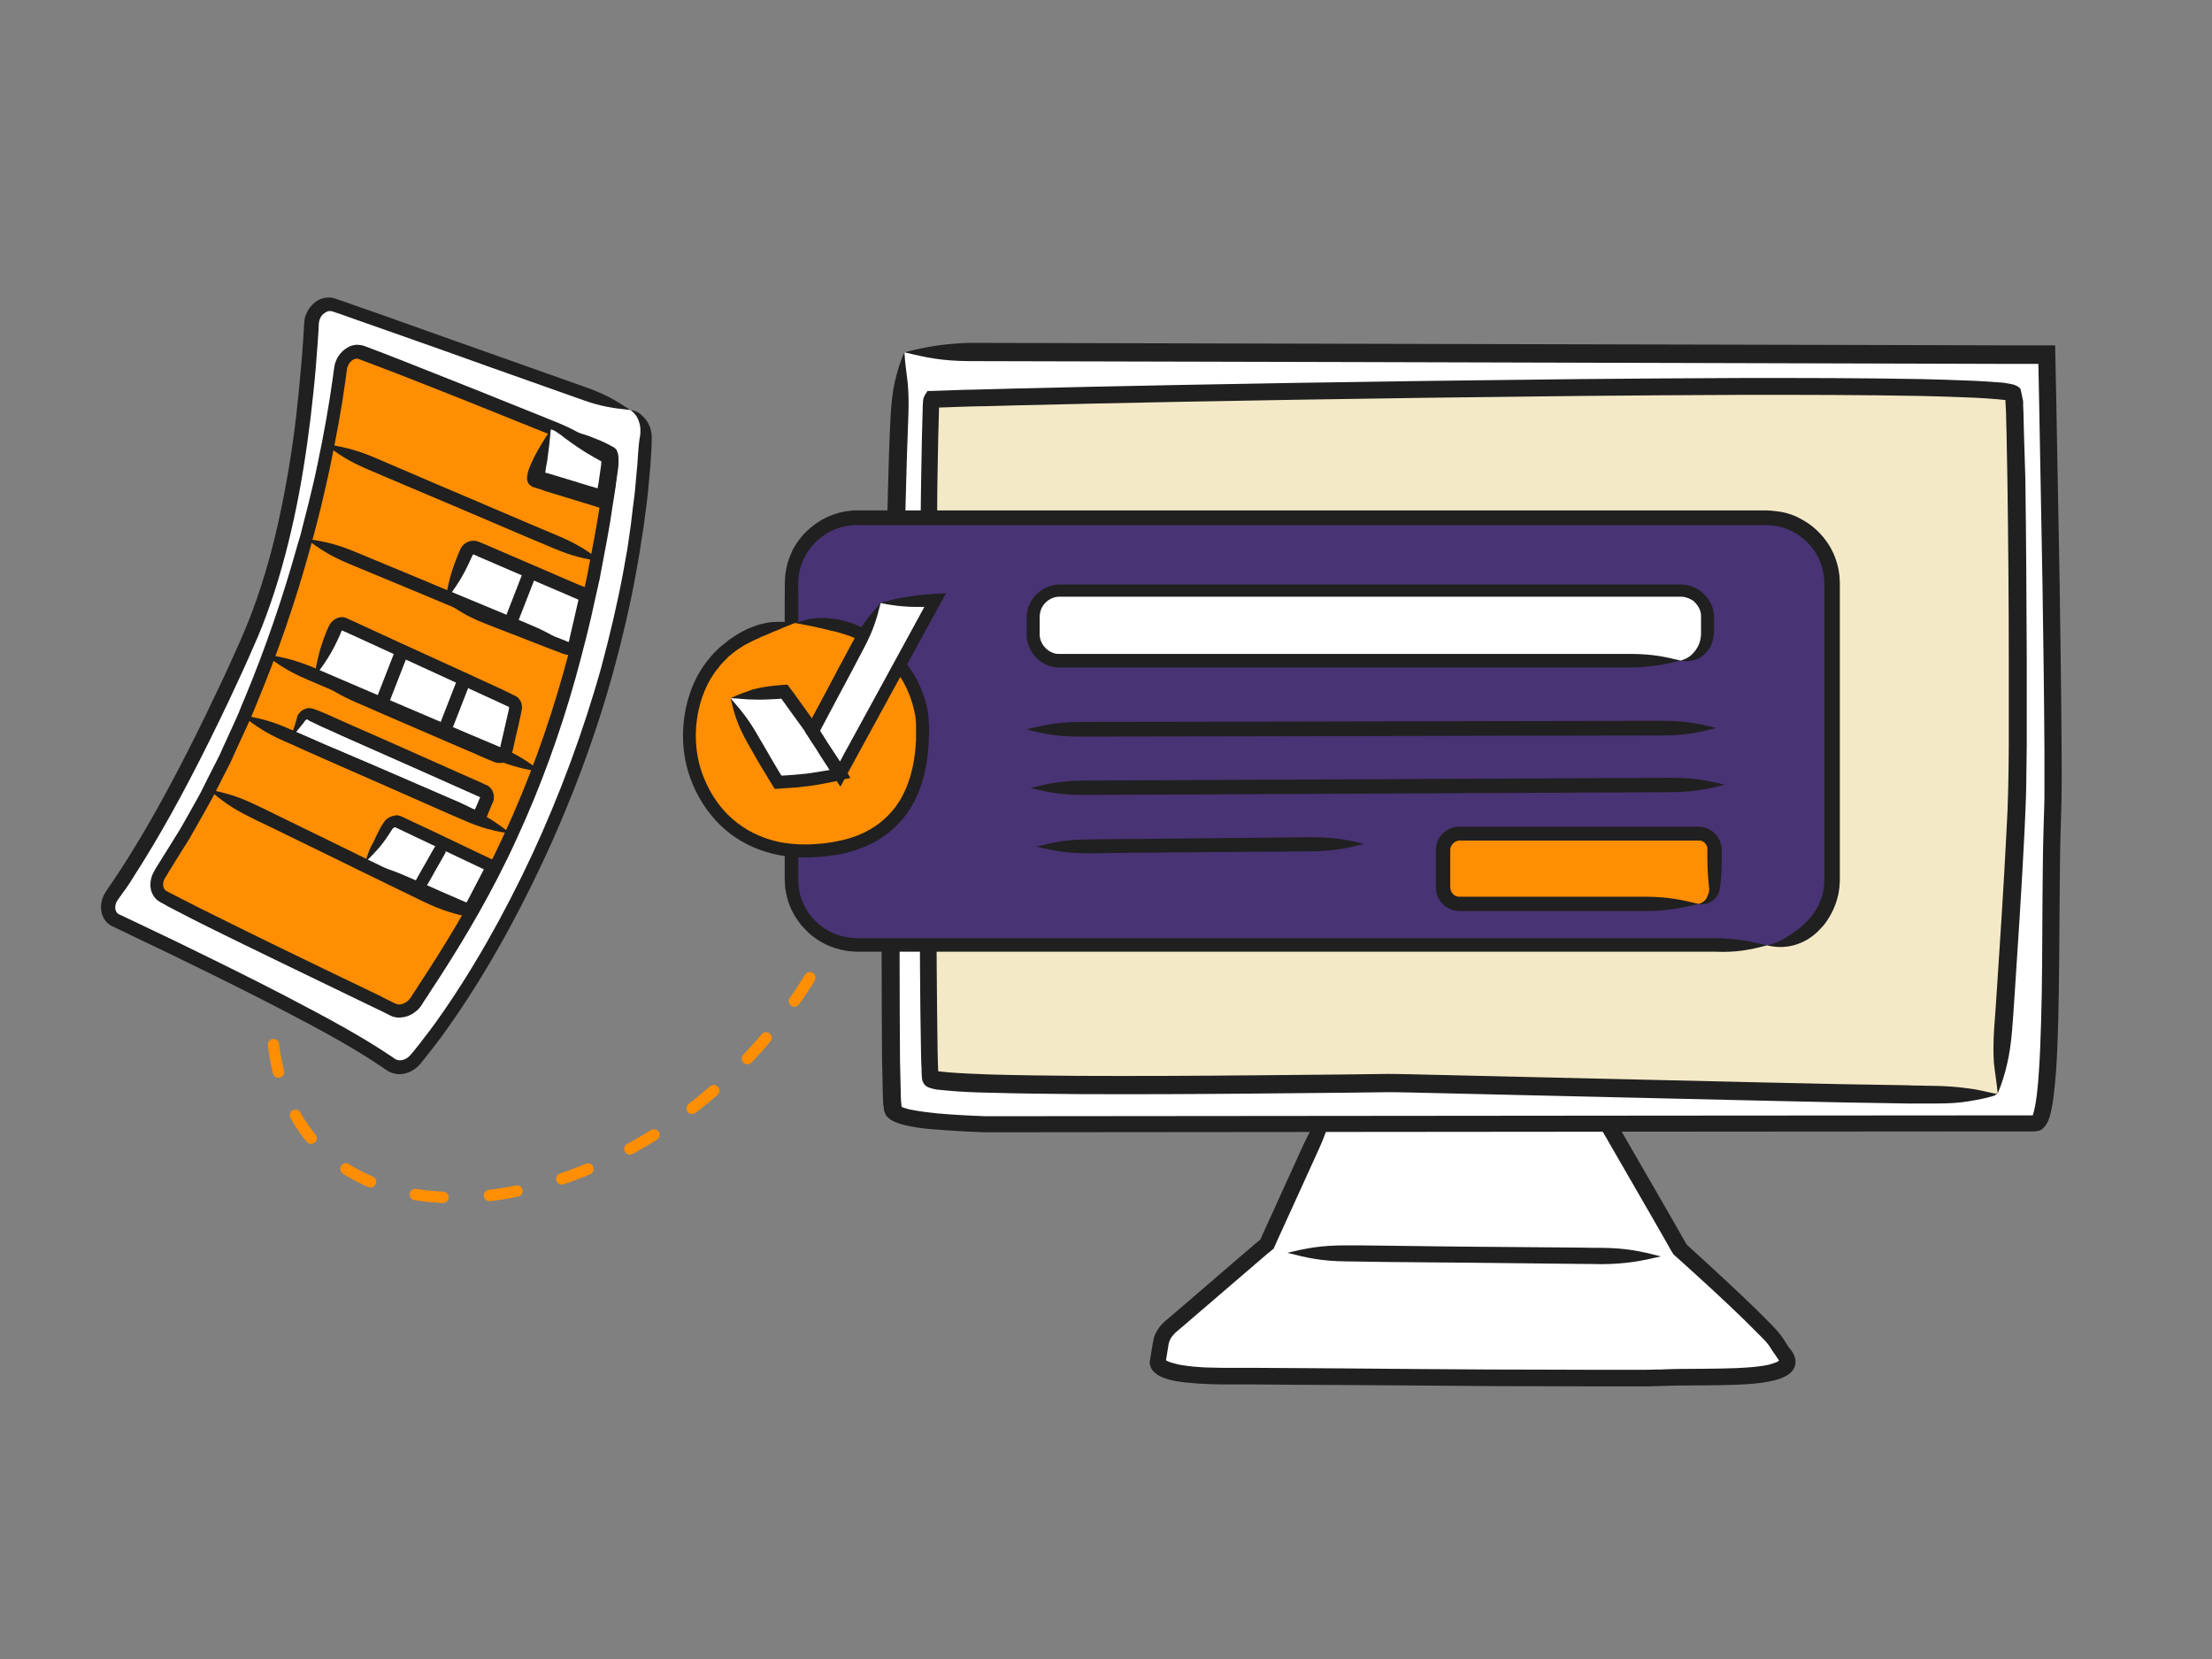 <?xml version="1.0" encoding="utf-8"?>
<!-- Generator: Adobe Illustrator 22.0.1, SVG Export Plug-In . SVG Version: 6.00 Build 0)  -->
<svg version="1.1" id="Layer_1" xmlns="http://www.w3.org/2000/svg" xmlns:xlink="http://www.w3.org/1999/xlink" x="0px" y="0px"
	 viewBox="0 0 800 600" style="enable-background:new 0 0 800 600;" xml:space="preserve">
<rect x="0" y="0" width="800" height="600" fill="#808080" stroke="none"/>
<style type="text/css">
	.st0{fill:#FFFFFF;}
	.st1{fill:#202020;}
	.st2{fill:#483374;}
	.st3{fill:#FF8E02;}
	.st4{fill:#F4E9C6;}
	.st5{fill:none;stroke:#000000;stroke-width:0.75;stroke-miterlimit:10;}
	.st6{fill:none;stroke:#FF8E02;stroke-width:5;stroke-linecap:round;stroke-miterlimit:10;}
	.st7{fill:none;stroke:#FF8E02;stroke-width:5;stroke-linecap:round;stroke-miterlimit:10;stroke-dasharray:11.999,19.999;}
	.st8{fill:none;stroke:#FF8E02;stroke-width:4.109;stroke-linecap:round;stroke-miterlimit:10;}
	.st9{fill:none;stroke:#FF8E02;stroke-width:4.109;stroke-linecap:round;stroke-miterlimit:10;stroke-dasharray:10.093,16.822;}
	.st10{fill:none;stroke:#000000;stroke-width:0.891;stroke-miterlimit:10;}
	.st11{fill:none;stroke:#000000;stroke-width:0.74;stroke-miterlimit:10;}
</style>
<g>
	<g>
		<path class="st8" d="M98.7,356.1c-0.1,1.7-0.2,3.3-0.3,4.9"/>
		<path class="st9" d="M98.9,377.8c12.3,101.6,188.4,56.9,216.7-81.8"/>
		<path class="st8" d="M317.1,287.7c0.3-1.6,0.5-3.2,0.7-4.9"/>
	</g>
</g>
<g>
	<g>
		<path class="st0" d="M483,395.6l-24.7,54.3L423.2,480c-1.9,1.6-3.1,3.7-3.4,5.9l-1,6.4c0,0-2.1,5.4,22.2,5.4s146.7,1.3,161.4,0.4
			c14.8-0.9,51.7,1.8,42.7-8.9c-1.7-2-2.3-4-5.1-6.9c-11.9-12.4-32.4-30.6-32.4-30.6L574.9,395L483,395.6z"/>
		<g>
			<g>
				<path class="st1" d="M483,395.6c-4.7,6-7.7,10.2-11.5,18.2c-1.7,3.7-4.9,10.7-8.6,18.9c-1.3,3-2.7,5.9-4.1,9
					c-0.7,1.5-1.4,3-2.1,4.6l-0.8,1.9l0,0l0,0l-0.1,0.1l-0.2,0.2l-1,0.8c-5.2,4.4-10.4,8.9-15.6,13.4c-5.2,4.5-10.5,9-15.6,13.4
					l-1.9,1.6c-0.7,0.6-1.5,1.4-2.2,2.3c-0.6,0.9-1.2,1.8-1.6,2.8c-0.2,0.5-0.4,1-0.5,1.6c-0.1,0.5-0.2,1.2-0.3,1.5
					c-0.3,1.6-0.5,3.3-0.8,4.9l-0.1,0.6c-0.1,0.4-0.1,0.8-0.2,1.2c0,0.8,0.2,1.6,0.6,2.3c0.2,0.3,0.4,0.7,0.7,1
					c0.3,0.3,0.6,0.6,0.9,0.8c0.3,0.3,0.6,0.5,0.8,0.6c0.2,0.1,0.5,0.3,0.7,0.4c1.7,0.9,3.2,1.2,4.8,1.6c0.8,0.2,1.5,0.3,2.3,0.4
					c0.8,0.1,1.5,0.2,2.2,0.3c3,0.3,5.9,0.5,8.7,0.6c2.9,0.1,5.7,0.1,8.4,0.1c2.8,0,5.5,0,8.2,0c10.9,0.1,21.4,0.2,31.5,0.2
					c20.1,0.1,38.3,0.3,53.6,0.4c15.3,0,27.7,0.1,36.3,0.1c8.6,0,13.4,0,13.4,0s1.7,0,4.9,0c1.6,0,3.5,0,5.9-0.1
					c1.1,0,2.5-0.1,3.7-0.1c1.3-0.1,2.6-0.1,4-0.1c5.8-0.1,12.8,0,20.9-0.3c4.1-0.2,8.4-0.4,13.1-1.5c1.2-0.3,2.4-0.6,3.8-1.3
					c0.7-0.3,1.4-0.7,2.1-1.3c0.9-0.7,1.6-1.7,1.9-2.8c0.3-1.1,0.2-2.3-0.2-3.4c-0.4-1-0.8-1.7-1.3-2.3l-0.6-0.7
					c-0.1-0.2-0.3-0.4-0.4-0.6c-0.3-0.4-0.6-0.9-0.9-1.4c-0.6-1-1.4-2.2-2.3-3.3c-0.4-0.5-0.9-1.1-1.4-1.6c-0.4-0.5-0.9-0.9-1.3-1.4
					c-1.8-1.8-3.6-3.6-5.5-5.5c-3.7-3.6-7.6-7.3-11.6-11c-4-3.7-8.1-7.5-12.3-11.3l-1.4-1.3c0.2,0.3-0.4-0.7-0.7-1.2
					c-0.7-1.2-1.4-2.5-2.1-3.7c-1.4-2.5-2.9-5-4.3-7.5c-5.8-10-11.7-20.3-17.6-30.5c-1.5-2.6-2.9-5.1-4.4-7.7l-2.2-3.8l-0.9-1.5
					c-0.4-0.6-0.7-1.3-1.1-1.9l-3.9,0c-5.9,0-11.7,0.1-17.4,0.1c-22.1,0.1-42.4,0.3-50.9,0.3C495.4,392.7,490.4,393.7,483,395.6
					c7.4,1.8,12.5,2.8,21.3,2.8c8.5,0,28.8-0.2,50.9-0.3c5.8,0,11.6-0.1,17.4-0.1l0.5,0h0h0l0,0l0,0l0.3,0.4l2.2,3.8
					c1.5,2.5,2.9,5.1,4.4,7.7c5.9,10.2,11.8,20.4,17.6,30.5c1.4,2.5,2.9,5,4.3,7.5c0.7,1.2,1.4,2.5,2.1,3.7l0.5,0.9l0.4,0.6l0.3,0.5
					l0.4,0.4l1.7,1.5c4.2,3.8,8.3,7.5,12.3,11.2c4,3.7,7.8,7.3,11.5,10.9c1.8,1.8,3.6,3.6,5.4,5.4c0.4,0.4,0.9,0.9,1.3,1.3
					c0.4,0.4,0.7,0.8,1.1,1.2c0.7,0.8,1.3,1.7,1.9,2.7c0.3,0.5,0.7,1.1,1.1,1.6c0.2,0.3,0.4,0.6,0.6,0.9l0.5,0.7
					c0.2,0.3,0.4,0.7,0.4,0.7c0,0,0,0,0,0c0,0,0,0,0,0c-0.1,0.1-0.4,0.3-0.8,0.5c-0.7,0.3-1.7,0.6-2.6,0.9
					c-3.9,0.9-8.2,1.1-12.1,1.3c-7.9,0.3-14.9,0.2-20.8,0.3c-1.5,0-2.9,0.1-4.2,0.1c-1.4,0.1-2.5,0.1-3.6,0.1
					c-2.2,0.1-4.2,0.1-5.7,0.1c-3.1,0-4.8,0-4.8,0s-4.8,0-13.3,0c-8.6,0-21-0.1-36.3-0.1c-15.3-0.1-33.5-0.2-53.6-0.4
					c-10-0.1-20.6-0.1-31.5-0.2c-2.7,0-5.5,0-8.2,0c-2.8,0-5.6,0-8.3-0.1c-1.4,0-2.7-0.1-4.1-0.2c-1.4-0.1-2.7-0.2-4.1-0.4
					c-0.7-0.1-1.3-0.2-2-0.3c-0.6-0.1-1.3-0.2-1.9-0.4c-1.2-0.3-2.5-0.6-3.4-1.1c-0.2-0.1-0.5-0.3-0.4-0.3l0,0l0,0l0,0l0.1-0.6
					c0.3-1.6,0.5-3.2,0.8-4.9c0.1-0.5,0.1-0.6,0.2-0.9c0.1-0.3,0.2-0.5,0.3-0.8c0.2-0.5,0.5-1,0.9-1.5c0.4-0.5,0.8-0.9,1.3-1.4
					l1.9-1.6c5.1-4.4,10.4-8.9,15.6-13.4c5.2-4.5,10.5-9,15.6-13.4l1-0.8l0.6-0.5l0.5-0.4l0.2-0.2l0.1-0.3c0.4-0.9,0.8-1.8,1.2-2.7
					c0.7-1.5,1.4-3.1,2.1-4.6c1.4-3,2.7-6,4.1-9c3.7-8.2,6.9-15.2,8.6-18.9C480.4,408.1,481.6,403.1,483,395.6z"/>
			</g>
		</g>
	</g>
	<g>
		<g>
			<g>
				<path class="st1" d="M600.7,454.4c-7.4-1.9-12.4-3-21.3-3.1c-1.5,0-3.9,0-9-0.1c-10.9-0.1-36.7-0.3-36.7-0.3s-21.6-0.2-33.6-0.4
					c-6.8-0.1-11-0.1-13.2-0.1c-8.9,0-13.9,0.9-21.3,2.7c7.4,1.9,12.4,3,21.3,3.1c2.2,0,6.4,0.1,13.2,0.2c12,0.1,33.6,0.3,33.6,0.3
					s25.8,0.3,36.7,0.4c5.1,0,7.5,0.1,9,0.1C588.3,457.1,593.3,456.1,600.7,454.4z"/>
			</g>
		</g>
	</g>
	<g>
		<path class="st0" d="M327.1,127.4l413.2,1c0,0,3.1,143.9,2.1,167.1c-1.4,30.6,1.2,110.8-6.1,110.8c-7.3,0-224.5,0.5-264.4,0.2
			c-55.8-0.3-147.5,3.3-148.9-5.2C320.8,388.9,322.9,142.1,327.1,127.4z"/>
		<g>
			<g>
				<path class="st1" d="M327.1,127.4c8.1,2,13.5,3.1,23.2,3.2c50.2,0.1,200.9,0.5,339.1,0.9c11.6,0,23.2,0.1,34.6,0.1
					c4.4,0,8.8,0,13.2,0c0.1,4.9,0.2,9.8,0.3,14.7c0.4,22.4,0.8,44.2,1.2,65.2c0.3,21,0.6,41.1,0.7,60.1c0,4.7,0,9.4,0,14
					c0,2.3,0,4.6-0.1,6.8c0,1.1-0.1,2.2-0.1,3.3c0,1.1-0.1,2.3-0.1,3.4c-0.3,8.9-0.3,17.5-0.4,25.7c-0.1,16.4-0.1,31.3-0.5,44.4
					c-0.2,6.6-0.4,12.7-0.8,18.3c-0.2,2.8-0.4,5.5-0.7,8c-0.3,2.5-0.7,4.9-1.2,6.8c-0.1,0.2-0.1,0.5-0.2,0.7l-0.1,0.4c0,0,0,0,0,0
					c0,0,0,0,0,0c-0.4,0-0.8,0-1.2,0c-2.1,0-4,0-5.8,0c-3.6,0-6.7,0-9.2,0c-5,0-7.6,0-7.6,0s-169,0.1-354.8,0.3
					c-5.8-0.2-11.6-0.5-17.3-1c-2.8-0.3-5.7-0.6-8.4-1.1c-1.3-0.2-2.7-0.5-3.8-0.9c-0.5-0.1-1.2-0.5-1-0.4c0,0,0,0,0,0
					c0,0.1,0-0.4-0.1-0.6c0-0.3,0-0.7-0.1-1l-0.1-2.1l-0.1-4.3l-0.2-8.8l-0.1-17.6c-0.1-23.4,0-46.9,0.2-70
					c0.2-23.1,0.5-45.9,0.9-68c0.2-11.1,0.4-22,0.7-32.7c0.1-5.4,0.3-10.7,0.4-15.9c0.1-4.8,0.3-9.6,0.4-14.3
					c0.2-6.4,0.4-11.6,0.5-14.2c0.2-4.8,0.1-8.6-0.2-12.2C327.9,134.9,327.3,131.5,327.1,127.4c-0.9,1.9-1.5,3.7-2.1,5.5
					c-0.5,1.8-1,3.5-1.4,5.3c-0.8,3.6-1.2,7.3-1.5,12.2c-0.1,2.6-0.4,7.9-0.6,14.2c-0.1,4.7-0.3,9.5-0.4,14.3
					c-0.1,5.3-0.3,10.6-0.4,15.9c-0.2,10.7-0.4,21.6-0.7,32.7c-0.4,22.2-0.7,44.9-0.9,68c-0.2,23.1-0.3,46.6-0.2,70l0.1,17.6
					l0.2,8.8l0.1,4.4l0.1,2.3c0,0.4,0,0.7,0.1,1.2l0.2,1.5c0,0.3,0.1,0.7,0.3,1c0.1,0.3,0.2,0.7,0.4,1c0.2,0.3,0.4,0.6,0.7,0.8
					c0.2,0.3,0.5,0.5,0.8,0.7c1.4,0.9,2.1,1.1,2.9,1.4c1.7,0.6,3.2,0.9,4.7,1.2c3,0.6,6,0.9,9,1.1c5.9,0.5,11.8,0.8,17.6,1
					c185.9-0.2,355-0.3,355-0.3s2.6,0,7.6,0c2.5,0,5.6,0,9.2,0c1.8,0,3.8,0,5.8,0c0.6,0,1.3,0,1.9,0c0.3,0,0.5,0,0.8-0.1
					c0.3-0.1,0.5,0,0.8-0.1c0.5-0.1,1-0.3,1.4-0.7c0.8-0.6,1.5-1.6,2-2.6c0.3-0.6,0.3-0.8,0.5-1.2c0.1-0.3,0.2-0.7,0.3-1
					c0.7-2.6,1.1-5.1,1.4-7.8c0.3-2.7,0.6-5.4,0.8-8.3c0.4-5.7,0.6-11.9,0.8-18.5c0.3-13.2,0.4-28.2,0.5-44.5
					c0.1-8.2,0.1-16.7,0.4-25.5c0-1.1,0.1-2.2,0.1-3.3c0-1.1,0.1-2.3,0.1-3.4c0.1-2.3,0.1-4.6,0.1-6.9c0.1-4.6,0-9.3,0-14.1
					c-0.1-19-0.4-39.1-0.7-60.1c-0.4-21-0.8-42.8-1.2-65.3c-0.1-6.3-0.3-12.7-0.4-19.2l0-1.1l0-0.5c-0.1-0.1-0.3,0-0.5-0.1l-2.1,0
					l-3.9,0c-1.4,0-2.8,0-4.3,0c-2.8,0-5.7,0-8.6,0c-11.4,0-23-0.1-34.6-0.1c-138.2-0.3-288.9-0.7-339.1-0.8
					C340.6,124.4,335.1,125.4,327.1,127.4z"/>
			</g>
		</g>
	</g>
	<g>
		<path class="st4" d="M722.5,395.5c-0.4,2-203-3.8-219.5-3.8s-165.4,2.5-166.7-1.9s-1.3-243.4,0.6-245.3
			c19.7-1.3,390-8.9,391.3-1.9s1.9,124.4,1.3,145.4C728.8,308.9,723.7,389.7,722.5,395.5z"/>
		<g>
			<g>
				<path class="st1" d="M722.5,395.5c-0.5,0.1-1-0.1-1.5-0.1c-0.5-0.1-1-0.2-1.4-0.3c-0.9-0.2-1.8-0.4-2.7-0.6
					c-1.8-0.4-3.5-0.7-5.3-0.9c-3.6-0.5-7.3-0.8-12.2-0.9c-1.3,0-3.2,0-5.7-0.1c-1.2,0-2.5,0-3.9-0.1c-7.7-0.1-15.6-0.3-23.7-0.4
					c-8.9-0.2-18.1-0.4-27.5-0.6c-37.6-0.9-78.6-1.8-120.8-2.8c-5.3-0.1-10.5-0.3-16-0.3c-5.3,0.1-10.6,0.1-16,0.2
					c-10.7,0.1-21.4,0.2-32.1,0.3c-21.4,0.2-42.9,0.3-64.1,0.2c-10.6-0.1-21.2-0.2-31.6-0.5c-5.2-0.2-10.4-0.4-15.4-0.8l-1.8-0.2
					l-0.9-0.1c-0.3,0-0.7-0.1-0.6-0.1c0,0,0,0,0,0l-0.1-3.2c0-1.3-0.1-2.6-0.1-3.8c-0.3-20.4-0.4-40.4-0.5-59.7
					c-0.1-38.4,0-73.7,0.1-103.8c0.1-15,0.2-28.7,0.3-40.8c0.1-6,0.2-11.7,0.3-16.9c0.1-2.6,0.1-5.1,0.2-7.5c0-1.2,0.1-2.3,0.1-3.5
					c0-0.3,0-0.6,0-0.8c0-0.1,0,0,0,0l0,0c3.2-0.1,6-0.2,8.5-0.3c3.4-0.1,6.2-0.2,8.6-0.2c4.7-0.1,7.2-0.2,7.4-0.2
					c3.8-0.1,3.8-0.1,3.8-0.1s38.9-1,99.2-2c30.1-0.5,65.6-1,104.3-1.4c19.3-0.2,39.4-0.3,60.1-0.4c20.6,0,41.8,0,63.1,0.4
					c5.3,0.1,10.7,0.3,16,0.5c2.7,0.1,5.3,0.2,8,0.4c1.3,0.1,2.6,0.2,3.9,0.3c0.6,0.1,1.3,0.1,1.9,0.2l0.9,0.1c0,0,0,0,0,0l0,0
					c0,0,0,0,0,0.1l0,0.4l0.2,3.9l0.2,8l0.3,16.2c0.3,21.6,0.5,43.1,0.5,64.4c0,10.6,0,21.2,0,31.6c0,5.2-0.1,10.4-0.2,15.5
					c-0.1,5.1-0.3,10.2-0.6,15.3c-0.5,10.2-1.1,20.2-1.7,30c-0.6,9.4-1.2,18.7-1.8,27.8c-0.4,6.4-0.8,11.6-1,14.2
					c-0.3,4.8-0.3,8.6-0.1,12.2C721.5,387.9,722.1,391.4,722.5,395.5c1.6-3.9,2.6-7.2,3.4-10.7c0.8-3.5,1.4-7.3,1.8-12.1
					c0.2-2.6,0.6-7.8,1-14.2c0.6-9.1,1.2-18.4,1.8-27.8c0.6-9.9,1.2-19.9,1.7-30.1c0.2-5.1,0.5-10.2,0.6-15.5
					c0.1-5.2,0.1-10.4,0.2-15.6c0-10.5,0-21,0-31.7c-0.1-21.3-0.2-42.9-0.5-64.5L732,157l-0.2-8.1l-0.1-2.1l0-1l0-0.5
					c0-0.2,0-0.3-0.1-0.6l-0.7-3.4l-0.1-0.4c0-0.1-0.1-0.3-0.2-0.4c-0.2-0.2-0.4-0.5-0.7-0.6c-0.5-0.4-1.1-0.6-1.7-0.8
					c-0.6-0.2-1.3-0.3-2-0.4l-1.1-0.2c-0.7-0.1-1.4-0.2-2.1-0.2c-1.4-0.1-2.8-0.2-4.1-0.3c-2.7-0.2-5.4-0.3-8.1-0.4
					c-5.4-0.2-10.8-0.4-16.1-0.5c-21.4-0.4-42.6-0.4-63.2-0.4c-20.6,0.1-40.8,0.2-60.1,0.4c-38.7,0.4-74.2,0.9-104.3,1.4
					c-60.3,1-99.2,2-99.2,2s0,0-3.8,0.1c-0.2,0-2.7,0.1-7.4,0.2c-2.3,0.1-5.2,0.1-8.6,0.2c-1.7,0.1-3.5,0.1-5.4,0.2
					c-1,0-2,0.1-3,0.1c-1,0-2,0.1-3,0.1l-0.8,0c-0.2,0-0.6,0-0.6,0.2c-0.2,0.4-0.4,0.7-0.7,1.1l-0.3,0.6c-0.1,0.2-0.2,0.4-0.3,0.7
					c-0.1,0.5-0.2,1-0.2,1.6c0,0.5-0.1,1.1-0.1,1.6c0,0.3,0,0.6,0,0.9c0,1.2-0.1,2.3-0.1,3.6c-0.1,2.4-0.1,4.9-0.2,7.6
					c-0.1,5.2-0.2,10.9-0.3,17c-0.2,12.1-0.3,25.8-0.4,40.9c-0.2,30.1-0.2,65.4-0.1,103.8c0.1,19.2,0.1,39.2,0.5,59.8
					c0,1.3,0.1,2.6,0.1,3.9l0.1,2l0,1l0.1,1.6c0,0.6,0.1,1.3,0.3,1.8c0.2,0.5,0.5,1,0.9,1.4c0.8,0.8,2.1,1.1,3.4,1.4
					c0.8,0.2,0.9,0.2,1.3,0.2l1,0.1l2,0.2c5.3,0.5,10.5,0.7,15.8,0.8c10.5,0.3,21.1,0.4,31.7,0.5c21.3,0.1,42.8,0,64.2-0.2
					c10.7-0.1,21.4-0.2,32.1-0.3c5.3-0.1,10.6-0.1,16-0.2c5.2,0,10.5,0.2,15.8,0.3c42.2,1,83.2,1.9,120.8,2.8
					c9.4,0.2,18.6,0.4,27.6,0.6c8.2,0.1,16.1,0.3,23.8,0.4c1.4,0,2.7,0,4,0c2.4,0,4.4,0,5.7,0c4.8,0,8.6-0.2,12.2-0.8
					c1.8-0.3,3.5-0.6,5.3-1c0.9-0.2,1.8-0.4,2.8-0.7c0.5-0.1,0.9-0.3,1.4-0.4C721.5,395.9,722,395.8,722.5,395.5z"/>
			</g>
		</g>
	</g>
</g>
<g>
	<path class="st2" d="M639.1,341.9H309.9c-13,0-23.6-10.6-23.6-23.6V211.1c0-13,10.6-23.6,23.6-23.6h329.2c13,0,23.6,10.6,23.6,23.6
		v107.3C662.7,331.3,652.1,341.9,639.1,341.9z"/>
	<g>
		<g>
			<path class="st1" d="M639.1,341.9c-6.6-1.6-11.1-2.5-19-2.6c-37,0-148.2,0-250.2,0c-17.1,0-34,0-50.5,0c-2.1,0-4.1,0-6.2,0
				c-1,0-2,0-3.1,0c-0.5,0-0.9,0-1.4-0.1c-0.5,0-0.9,0-1.4-0.1c-3.6-0.5-7.1-1.7-9.9-3.9c-1.5-1-2.7-2.3-3.9-3.6
				c-1.1-1.4-2.1-2.8-2.8-4.5c-0.4-0.8-0.7-1.6-1-2.4c-0.3-0.8-0.5-1.7-0.6-2.5c-0.1-0.9-0.3-1.7-0.3-2.6l-0.1-1.3l0-1.4
				c0-30.9,0-59.2,0-83.3c0-6,0-11.8,0-17.2c0-2.7-0.1-5.5,0.1-7.7c0.2-2.3,0.9-4.4,1.8-6.4c0.9-2,2.1-3.7,3.4-5.2
				c1.3-1.5,2.8-2.7,4.4-3.8c3.1-2,6.5-3,9.5-3.3c0.4,0,0.8,0,1.1-0.1c0.4,0,0.7,0,1.2,0c0.8,0,1.6,0,2.4,0c1.5,0,3,0,4.3,0
				c2.7,0,4.9,0,6.8,0c3.7,0,5.6,0,5.6,0s124.3,0,261,0c8.5,0,17.1,0,25.7,0c4.3,0,8.6,0,12.9,0l6.5,0h3.2c0.5,0,1,0,1.5,0.1
				c0.5,0,1,0,1.4,0.1c1.9,0.2,3.8,0.8,5.5,1.5c1.7,0.8,3.4,1.7,4.9,3c3,2.4,5.4,5.6,6.6,9.2c0.4,0.9,0.6,1.8,0.8,2.7
				c0.1,0.5,0.2,0.9,0.2,1.4c0.1,0.5,0.2,0.9,0.2,1.4l0.1,1.4c0,0.5,0,1.1,0,1.6v3.2c0,4.3,0,8.5,0,12.8c0,17,0,33.7,0,50
				c0,8.1,0,16.2,0,24.1c0,3.9,0,7.8,0,11.7c0,1,0,1.9,0,2.9c0,0.5,0,1,0,1.4l-0.1,1.3c0,0.4,0,0.8-0.1,1.3l-0.2,1.3
				c-0.1,0.4-0.2,0.8-0.3,1.2l-0.1,0.4c-1.3,4.5-3.8,7.6-5.1,8.9c-0.6,0.7-1.2,1.2-1.8,1.8c-0.6,0.5-1.2,1-1.8,1.5
				c-1.2,0.9-2.3,1.7-3.5,2.4C644.8,339.9,642.4,341.1,639.1,341.9c3.3,0.8,6.4,0.8,9.5,0c1.5-0.4,3.1-1,4.7-1.9
				c0.8-0.4,1.5-1,2.4-1.6c0.7-0.6,1.6-1.3,2.3-2.1c0.4-0.4,0.9-1,1.5-1.6c0.5-0.7,1.2-1.5,1.7-2.4c1.2-1.8,2.4-4.3,3.2-7l0.1-0.5
				c0.1-0.5,0.3-1,0.4-1.5c0.1-1,0.4-2.1,0.4-3.2l0.1-1.6c0-0.5,0-1,0-1.5c0-1,0-1.9,0-2.9c0-3.9,0-7.8,0-11.7c0-7.9,0-15.9,0-24.1
				c0-16.3,0-33,0-50c0-4.2,0-8.5,0-12.8l0-3.2c0-0.5,0-1,0-1.6l-0.1-1.8c0-0.6-0.1-1.2-0.2-1.8c-0.1-0.6-0.2-1.2-0.3-1.8
				c-0.3-1.2-0.6-2.3-1-3.4c-1.6-4.5-4.6-8.5-8.3-11.5c-1.9-1.5-4-2.7-6.1-3.7c-2.2-0.9-4.5-1.6-6.9-1.8c-0.6-0.1-1.2-0.1-1.8-0.2
				c-0.6,0-1.2-0.1-1.8-0.1l-3.2,0h-6.5c-4.3,0-8.6,0-12.9,0c-8.6,0-17.2,0-25.7,0c-136.7,0-261,0-261,0s-1.9,0-5.6,0
				c-1.8,0-4.1,0-6.8,0c-1.3,0-2.8,0-4.3,0c-0.8,0-1.6,0-2.4,0c-0.4,0-0.8,0-1.3,0c-0.5,0-0.9,0-1.4,0.1c-3.8,0.3-8,1.6-11.9,4.1
				c-1.9,1.3-3.8,2.8-5.5,4.7c-1.6,1.9-3.2,4-4.2,6.5c-1.1,2.4-1.9,5.1-2.2,8c-0.3,3-0.1,5.5-0.2,8.2c0,5.5,0,11.2,0,17.2
				c0,24.1,0,52.4,0,83.3l0,1.5l0.1,1.6c0,1.1,0.2,2.1,0.4,3.2c0.2,1.1,0.5,2.1,0.8,3.1c0.4,1,0.7,2.1,1.2,3c0.9,2,2.2,3.8,3.5,5.5
				c1.5,1.6,3,3.3,4.8,4.5c3.6,2.7,7.9,4.3,12.4,4.9c1.1,0.1,2.3,0.2,3.3,0.2c1,0,2,0,3.1,0c2,0,4.1,0,6.2,0c16.5,0,33.4,0,50.5,0
				c102,0,213.2,0,250.2,0C628,344.5,632.5,343.6,639.1,341.9z"/>
		</g>
	</g>
</g>
<g>
	<g>
		<path class="st3" d="M287.5,225.3c-23.9,2.1-38,18.9-38,41c0,17.9,13,42.4,43.5,41.4c33.5-1.1,41.4-23.3,40.7-45.9
			C333.2,245.2,317.5,222.6,287.5,225.3z"/>
		<g>
			<g>
				<path class="st1" d="M287.5,225.3c-1.5-0.2-2.9-0.3-4.3-0.4c-1.4,0-2.7,0-4.1,0.1c-1.4,0.1-2.8,0.5-4.3,0.8
					c-0.8,0.2-1.5,0.5-2.3,0.8c-0.8,0.3-1.6,0.6-2.5,1c-0.4,0.2-1,0.5-1.7,0.9c-0.6,0.4-1.4,0.7-2.2,1.3c-0.8,0.5-1.7,1.1-2.6,1.7
					c0,0-0.1,0-0.1,0.1l-0.2,0.2l-0.5,0.4c-0.3,0.3-0.6,0.5-1,0.8c-0.6,0.5-1.3,1-1.9,1.6c-0.6,0.6-1.2,1.2-1.8,1.8
					c-0.6,0.6-1.1,1.3-1.7,2c-9.2,11-12.2,29.5-6.1,44.4c2.9,7.4,7.7,13.9,13.5,18.4c5.7,4.5,12.2,6.9,17.7,8
					c5.5,1.1,10.2,1,13.3,0.8c3.2-0.2,4.9-0.4,4.9-0.4s0.4-0.1,1.3-0.2c0.8-0.1,2.1-0.3,3.6-0.6c3.1-0.7,7.6-1.9,12.6-4.7
					c4.9-2.8,10.1-7.6,13.5-14.1c3.4-6.5,5-14.2,5.3-22c0.1-2,0.1-3.9,0.1-5.9c-0.1-1-0.2-2.1-0.2-3.1c-0.1-1-0.3-2-0.5-3
					c-0.9-4-2.4-7.8-4.3-11.3c-0.5-0.9-1.1-1.7-1.6-2.5c-0.3-0.4-0.5-0.8-0.8-1.2l-0.9-1.2c-0.6-0.8-1.2-1.6-1.8-2.3
					c-0.7-0.7-1.3-1.4-2-2.1c-0.6-0.7-1.4-1.3-2.1-1.9c-0.7-0.6-1.4-1.3-2.2-1.8c-0.8-0.5-1.5-1.1-2.3-1.6c-0.4-0.2-0.7-0.5-1.1-0.8
					c-0.3-0.2-0.7-0.4-1-0.6c-1.1-0.6-2.1-1.2-3.1-1.7c-1-0.4-2-0.8-2.9-1.2c-0.4-0.2-0.8-0.4-1.3-0.5c-0.4-0.1-0.8-0.2-1.1-0.3
					c-0.7-0.2-1.3-0.4-1.8-0.5c-1.8-0.6-3.5-0.7-5-0.9c-1.5-0.2-3-0.1-4.3,0C292.9,223.6,290.4,224.5,287.5,225.3c3,0.6,5.5,1,8,1.6
					c1.3,0.3,2.5,0.5,3.9,0.9c1.4,0.4,2.9,0.6,4.4,1.1c0.4,0.1,1,0.3,1.6,0.5c0.3,0.1,0.7,0.2,1,0.3c0.4,0.1,0.7,0.3,1.1,0.4
					c0.8,0.3,1.6,0.7,2.5,1.1c0.9,0.4,1.8,1,2.8,1.5c0.3,0.2,0.6,0.3,0.9,0.5c0.4,0.2,0.7,0.4,1,0.7c0.7,0.5,1.3,0.9,2,1.4
					c0.7,0.5,1.3,1.1,1.9,1.6c0.6,0.6,1.3,1.1,1.9,1.7c0.6,0.6,1.2,1.2,1.8,1.9c0.6,0.6,1.1,1.3,1.6,2l0.8,1
					c0.3,0.3,0.5,0.7,0.7,1.1c0.5,0.7,1,1.5,1.4,2.2c1.7,3.1,3,6.5,3.8,10c0.1,0.9,0.4,1.7,0.5,2.6c0.1,0.9,0.2,1.7,0.2,2.6
					c0,1.9,0,3.7,0,5.5c-0.3,7.3-1.8,14.4-4.8,20.1c-2.9,5.7-7.4,9.8-11.7,12.3c-4.3,2.5-8.4,3.6-11.3,4.2c-1.4,0.3-2.6,0.5-3.3,0.6
					c-0.8,0.1-1.2,0.2-1.2,0.2s-1.6,0.2-4.6,0.4c-2.9,0.2-7.2,0.2-12.2-0.7c-4.9-1-10.6-3.1-15.7-7.1c-5.1-3.9-9.4-9.7-12-16.4
					c-5.5-13.4-2.7-30.1,5.4-39.7c0.5-0.6,0.9-1.2,1.5-1.8c0.5-0.5,1.1-1.1,1.6-1.6c0.5-0.6,1.1-1,1.7-1.5c0.5-0.4,1-0.8,1.5-1.2
					c0.8-0.5,1.6-1.1,2.3-1.5c0.7-0.5,1.4-0.8,2-1.1c0.6-0.3,1.1-0.6,1.5-0.8c0.7-0.4,1.5-0.7,2.2-1c0.7-0.3,1.3-0.7,2-0.9
					c1.3-0.5,2.5-1.1,3.7-1.6c1.2-0.4,2.4-1,3.6-1.5C284.7,226.4,286,225.9,287.5,225.3z"/>
			</g>
		</g>
	</g>
	<g>
		<path class="st0" d="M264.2,252.5c4.6-1.1,19.5-2.2,19.5-2.2c8.1,11.1,16.1,22,20.3,29.6c-7.4,1.7-14.9,2.7-22.6,3.1
			C276.5,275.1,269.8,263.5,264.2,252.5z"/>
		<g>
			<g>
				<path class="st1" d="M264.2,252.5c3,0.1,5.5,0.5,8.2,0.5c2.6,0.1,5.4,0,8.9-0.2c0.3,0,0.6-0.1,1.1-0.1c0.2,0,0.2,0,0.2,0l0,0
					l0,0c0,0,0,0,0,0l0.1,0.1c0.1,0.1,0.2,0.3,0.3,0.5c0.5,0.6,1,1.3,1.6,2.2c2.8,3.8,7.5,10.3,11.3,15.9c0.9,1.4,1.8,2.8,2.6,4
					c0.4,0.6,0.8,1.2,1.1,1.8c0.2,0.4,0.5,0.7,0.7,1.1c0.1,0.2,0.1,0.1,0.1,0.1l0,0l0,0c-0.6,0.1-1.4,0.3-2.3,0.4
					c-0.9,0.2-2,0.3-3.1,0.5c-2.3,0.4-4.9,0.7-7.6,0.9c-1.4,0.1-2.8,0.2-4.2,0.3l-0.5,0c0,0,0,0-0.1,0c-0.2-0.3-0.3-0.5-0.5-0.8
					c-1.1-1.8-2.1-3.6-2.5-4.2c-2.7-4.7-4.4-7.6-5.3-9.1C270.8,260.2,268.2,257.1,264.2,252.5c1.4,5.9,2.6,9.9,6.1,16.1
					c0.9,1.5,2.5,4.5,5.3,9.2c0.4,0.7,1.5,2.5,2.6,4.3c0.6,0.9,1.2,1.9,1.7,2.8c0.1,0.1,0.2,0.3,0.3,0.4l0.5,0l1.1-0.1l1.7-0.1
					c1.5-0.1,2.9-0.2,4.4-0.3c2.9-0.3,5.6-0.6,7.9-1c1.2-0.2,2.3-0.4,3.2-0.6c1-0.2,1.9-0.4,2.6-0.5c2.7-0.6,4.3-1,4.3-1
					s0.2,0,0.5-0.1c0.2,0,0.4-0.1,0.6-0.1c0.1,0,0.2-0.1,0.4-0.1l0.1,0c0,0,0.1,0,0-0.1c0-0.1-0.1-0.1-0.1-0.2
					c-0.6-1.1-1.5-2.6-2.6-4.5c-0.1-0.2-0.3-0.5-0.4-0.7c-0.1-0.2-0.2-0.4-0.3-0.6c-0.2-0.3-0.3-0.5-0.5-0.8
					c-0.4-0.6-0.7-1.2-1.1-1.8c-0.8-1.3-1.7-2.7-2.7-4.1c-3.9-5.7-8.6-12.2-11.4-16.1c-0.6-0.8-1.1-1.5-1.6-2.2
					c-0.3-0.4-0.6-0.8-0.9-1.2c-0.4-0.5-0.8-1.1-1.1-1.5c-1.7,0.1-2.9,0.2-3.8,0.3c-3.6,0.3-6.3,0.8-8.9,1.5
					C269.4,250.4,266.9,251.2,264.2,252.5z"/>
			</g>
		</g>
	</g>
	<g>
		<polygon class="st0" points="318.5,218.1 338.3,216.9 303.9,279.9 293.9,264.4 		"/>
		<g>
			<g>
				<path class="st1" d="M318.5,218.1c3,0.6,5.5,1,8.2,1.2c1.3,0.1,2.7,0.2,4.2,0.2c0.7,0,1.5,0,2.3,0c0.4,0,0.8,0,1.1,0
					c0,0,0,0,0,0s0,0,0,0l0,0l0,0l0,0c0,0,0.1-0.1-0.1,0.2c-8.2,15.1-27.7,50.7-27.7,50.7s-0.2,0.4-1.1,2c-0.4,0.7-0.9,1.7-1.6,3
					l0,0c-0.6-0.9-1.6-2.4-3.1-4.7c-0.9-1.3-1.9-2.9-3-4.7c-0.3-0.4-0.6-0.9-0.9-1.4l-0.2-0.3l0,0l0,0l0,0c0,0,0,0,0,0l0.2-0.4
					c0.3-0.6,0.6-1.1,0.9-1.7c3.1-5.8,7.3-13.8,9.9-18.6c2.5-4.8,4.1-7.8,4.9-9.3C315.8,228,317,224.1,318.5,218.1
					c-4.1,4.5-6.7,7.7-10.1,14c-0.8,1.5-2.4,4.5-5,9.3c-2.5,4.8-6.8,12.8-9.9,18.6c-0.8,1.6-1.7,3.1-2.4,4.5c0.2,0.5,0.6,1,0.9,1.5
					c0.3,0.4,0.5,0.8,0.7,1.1c0.3,0.5,0.6,0.9,0.9,1.4c1.2,1.8,2.2,3.3,3,4.7c2,3,3.3,5.1,4,6.2c0.7,1.1,1.4,2.2,2.1,3.2
					c0.3,0.5,0.6,1,1,1.5l0.2,0.4c0.1,0,0.1-0.2,0.2-0.3c0.1-0.2,0.3-0.5,0.4-0.7c1-1.9,1.9-3.5,2.7-5c0.9-1.6,1.5-2.8,2-3.7
					c0.9-1.6,1.1-2,1.1-2s19.5-35.7,27.7-50.7c0.9-1.7,1.7-3.2,2.5-4.5c0.4-0.7,0.7-1.3,1-1.9c0.2-0.3,0.3-0.6,0.5-0.8l0.1-0.2
					l0.1-0.1c0,0-0.1,0-0.1,0c-0.1,0-0.3,0-0.4,0c-2.3,0.1-3.9,0.2-5.1,0.3c-0.9,0.1-1.7,0.1-2.6,0.2c-0.4,0-0.9,0.1-1.3,0.1
					c-0.8,0.1-1.6,0.2-2.3,0.3c-1.5,0.2-2.8,0.4-4.1,0.7C323.9,216.5,321.4,217.2,318.5,218.1z"/>
			</g>
		</g>
	</g>
</g>
<g>
	<g>
		<g>
			<path class="st1" d="M371.2,263.8c6.7,1.7,11.3,2.6,19.4,2.6c17.9,0,107.8-0.2,107.8-0.2s85.9-0.2,103-0.2
				c8.1-0.1,12.6-1,19.3-2.7c-6.7-1.7-11.3-2.6-19.4-2.6c-17.1,0-103,0.2-103,0.2s-89.8,0.2-107.8,0.2
				C382.5,261.2,377.9,262.1,371.2,263.8z"/>
		</g>
	</g>
</g>
<g>
	<g>
		<g>
			<path class="st1" d="M372.7,285c6.7,1.6,11.3,2.5,19.4,2.5c18.1-0.1,108.6-0.5,108.6-0.5s86.5-0.4,103.8-0.5
				c8.1-0.1,12.6-1,19.3-2.7c-6.7-1.6-11.3-2.5-19.4-2.5c-17.3,0.1-103.8,0.5-103.8,0.5s-90.5,0.4-108.6,0.5
				C384,282.4,379.4,283.3,372.7,285z"/>
		</g>
	</g>
</g>
<g>
	<g>
		<g>
			<path class="st1" d="M374.9,306.2c6.6,1.6,11.1,2.4,19,2.4c1.3,0,3.5,0,8-0.1c9.4-0.1,31.7-0.3,31.7-0.3s18.7-0.1,29-0.2
				c6-0.1,9.8-0.1,11.7-0.1c7.9-0.1,12.4-1,19-2.7c-6.6-1.6-11.1-2.4-19-2.4c-2,0-5.7,0-11.7,0.1c-10.3,0.1-29,0.3-29,0.3
				s-22.3,0.2-31.7,0.3c-4.5,0-6.7,0.1-8,0.1C386,303.6,381.5,304.5,374.9,306.2z"/>
		</g>
	</g>
</g>
<g>
	<path class="st0" d="M607.8,238.9H383.3c-5.3,0-9.7-4.4-9.7-9.7v-6c0-5.3,4.4-9.7,9.7-9.7h224.5c5.3,0,9.7,4.4,9.7,9.7v6
		C617.5,234.6,613.2,238.9,607.8,238.9z"/>
	<g>
		<g>
			<path class="st1" d="M607.8,238.9c-6.1-1.5-10.2-2.3-17.4-2.4c-18.5,0-74.2,0-125.2,0c-16.6,0-32.9,0-47.9,0
				c-7.5,0-14.7,0-21.5,0c-3.4,0-6.7,0-9.9,0c-0.8,0-1.6,0-2.4,0c-0.2,0-0.4,0-0.5,0l-0.4,0c-0.3,0-0.6-0.1-0.9-0.1
				c-1.1-0.3-2.2-0.8-3-1.5c-1.7-1.4-2.7-3.5-2.7-5.5c0-0.2,0-0.6,0-0.9c0-0.3,0-0.7,0-1c0-0.6,0-1.3,0-1.9c0-0.6,0-1.2,0-1.9l0-0.5
				l0-0.4c0-0.2,0-0.5,0.1-0.7c0.2-1.8,1.1-3.3,2.2-4.3c1.1-1.1,2.5-1.7,3.7-1.9c0.3,0,0.6-0.1,0.9-0.1c0.2,0,0.3,0,0.5,0
				c0.2,0,0.4,0,0.6,0c0.7,0,1.4,0,2.1,0c1.3,0,2.4,0,3.3,0c1.8,0,2.7,0,2.7,0s60.5,0,127,0c16.6,0,33.6,0,50.2,0
				c8.3,0,16.4,0,24.3,0c4,0,7.9,0,11.7,0c0.9,0,2,0,2.8,0c0.7,0,1.4,0.2,2.1,0.4c0.7,0.2,1.3,0.6,1.9,0.9c0.3,0.2,0.6,0.4,0.8,0.7
				c0.1,0.1,0.3,0.2,0.4,0.4l0.1,0.1c1.2,1.4,1.8,3,1.8,4.4c0,0.2,0,0.3,0,0.5c0,0.2,0,0.4,0,0.6c0,0.4,0,0.8,0,1.2
				c0,0.7,0,1.3,0,1.8c0,0.9,0,1.7,0,2.5c0,0.6-0.1,1.2-0.2,1.8c-0.2,1.1-0.6,2.2-1.2,3.2C612.6,236.3,610.9,238.1,607.8,238.9
				c3,0.7,6.2-0.1,8.6-2.2c1.2-1.1,2.2-2.5,2.8-4.2c0.3-0.9,0.5-1.8,0.6-2.8c0-0.6,0-0.9,0.1-1.3c0-0.4,0-0.9,0-1.3
				c0-0.5,0-1.1,0-1.8c0-0.4,0-0.7,0-1.2c0-0.2,0-0.4,0-0.6c0-0.2,0-0.5,0-0.8c-0.1-2.3-1-5-3-7.2l-0.2-0.2
				c-0.2-0.2-0.4-0.4-0.6-0.6c-0.4-0.4-0.9-0.8-1.3-1.1c-1-0.6-2-1.2-3.1-1.6c-1.1-0.3-2.3-0.6-3.5-0.6c-1.1,0-1.9,0-2.9,0
				c-3.8,0-7.7,0-11.7,0c-7.9,0-16.1,0-24.3,0c-16.5,0-33.5,0-50.2,0c-66.5,0-127,0-127,0s-0.9,0-2.7,0c-0.9,0-2,0-3.3,0
				c-0.6,0-1.3,0-2.1,0c-0.2,0-0.4,0-0.6,0c-0.2,0-0.5,0-0.7,0c-0.5,0-1,0.1-1.5,0.2c-2,0.4-4.3,1.4-6.1,3.1
				c-1.8,1.7-3.3,4.2-3.7,7.1c-0.1,0.4-0.1,0.7-0.1,1.1l0,0.5l0,0.5c0,0.6,0,1.2,0,1.9c0,0.6,0,1.3,0,1.9c0,0.3,0,0.6,0,1
				c0,0.3,0,0.6,0,1.1c0.1,3.3,1.7,6.8,4.5,9c1.4,1.1,3.1,2,5,2.4c0.5,0.1,0.9,0.2,1.4,0.2l0.7,0c0.2,0,0.5,0,0.7,0
				c0.8,0,1.6,0,2.4,0c3.2,0,6.5,0,9.9,0c6.8,0,14,0,21.5,0c15,0,31.3,0,47.9,0c51,0,106.7,0,125.2,0
				C597.6,241.2,601.8,240.4,607.8,238.9z"/>
		</g>
	</g>
</g>
<g>
	<path class="st3" d="M614.3,326.9h-86.5c-3.3,0-5.9-2.7-5.9-5.9v-13.5c0-3.3,2.7-5.9,5.9-5.9h86.5c3.3,0,5.9,2.7,5.9,5.9V321
		C620.2,324.2,617.5,326.9,614.3,326.9z"/>
	<g>
		<g>
			<path class="st1" d="M614.3,326.9c-6.6-1.6-11.1-2.5-19-2.6c-7.9,0-31.5,0-53.1,0c-3.2,0-6.3,0-9.4,0c-1.5,0-3,0-4.5,0
				c-0.2,0-0.4,0-0.5,0l-0.3,0c-0.2,0-0.4-0.1-0.6-0.1c-0.4-0.1-0.8-0.3-1.1-0.6c-0.6-0.5-1.1-1.2-1.2-2c0-0.2-0.1-0.4-0.1-0.6
				c0-0.3,0-0.6,0-1c0-0.7,0-1.3,0-2c0-2.6,0-5,0-7.3c0-1.1,0-2.2,0-3.2c0-0.7,0.1-1.1,0.4-1.6c0.5-0.9,1.3-1.5,1.9-1.7
				c0.3-0.1,0.7-0.2,0.9-0.2c0.1,0,0.2,0,0.3,0c0.1,0,0.2,0,0.3,0c0.2,0,0.4,0,0.6,0c0.7,0,1,0,1,0s23.1,0,48.6,0
				c6.4,0,12.9,0,19.2,0c3.2,0,6.3,0,9.3,0c1.5,0,3,0,4.5,0c0.7,0,1.5,0,2.2,0h0.5l0.3,0c0.1,0,0.2,0,0.3,0c0.1,0,0.2,0,0.2,0
				c1.4,0.3,2.4,1.6,2.5,2.7c0,0.1,0,0.3,0,0.4c0,0,0,0.2,0,0.3l0,0.3c0,0.4,0,0.9,0,1.3c0,0.8,0,1.5,0,2c0,2,0.1,3.7,0.2,5.4
				c0.1,0.8,0.1,1.6,0.2,2.4c0,0.4,0.1,0.8,0.1,1.1c0,0.3,0.1,0.7,0.1,1c0.2,1,0,2.1-0.6,3.2C617.1,325.4,616,326.5,614.3,326.9
				c1.7,0.4,3.5,0,4.9-1c1.5-1,2.5-2.7,2.8-4.6c0.1-0.4,0.1-0.8,0.2-1.2c0-0.4,0.1-0.8,0.1-1.1c0.1-0.8,0.2-1.6,0.2-2.4
				c0.1-1.6,0.2-3.4,0.2-5.4c0-0.5,0-1.2,0-2c0-0.4,0-0.8,0-1.3l0-0.3c0-0.1,0-0.2,0-0.4c0-0.3,0-0.7-0.1-1
				c-0.2-1.4-0.8-2.9-1.9-4.2c-1.1-1.3-2.6-2.3-4.5-2.8c-0.1,0-0.4-0.1-0.6-0.1c-0.3,0-0.5-0.1-0.8-0.1c-0.2,0-0.5,0-0.7,0h-0.5
				c-0.7,0-1.4,0-2.2,0c-1.5,0-3,0-4.5,0c-3,0-6.2,0-9.3,0c-6.3,0-12.8,0-19.2,0c-25.5,0-48.6,0-48.6,0s-0.4,0-1,0
				c-0.2,0-0.4,0-0.6,0c-0.1,0-0.2,0-0.3,0c-0.1,0-0.2,0-0.4,0c-0.7,0-1.5,0.1-2.4,0.4c-1.7,0.6-3.7,1.9-4.9,4.2
				c-0.6,1.1-0.9,2.6-0.9,3.9c0,1,0,2.1,0,3.2c0,2.2,0,4.7,0,7.3c0,0.6,0,1.3,0,2c0,0.3,0,0.7,0,1c0,0.5,0.1,1,0.1,1.5
				c0.4,1.9,1.5,3.8,3.1,5.1c0.8,0.6,1.7,1.1,2.8,1.5c0.5,0.2,1,0.3,1.6,0.3c0.3,0,0.5,0,0.8,0.1c0.3,0,0.4,0,0.6,0c1.5,0,3,0,4.5,0
				c3.1,0,6.2,0,9.4,0c21.7,0,45.3,0,53.1,0C603.2,329.4,607.7,328.5,614.3,326.9z"/>
		</g>
	</g>
</g>
<g>
	<g>
		<path class="st0" d="M228,148.3l-107.6-38.1c-3.6-1.3-7.7,2.2-7.9,6.6c-1,21.3-5.2,75-22.5,114.3c-19.3,43.7-37.8,76.4-49.4,92.6
			c-2.3,3.2-1.7,7.5,1.3,8.9c25,11.8,78.7,37.3,99.5,52.1c2.7,1.9,6.4,1.1,9-1.9c20.4-23.6,77.5-112.7,83.4-225.2
			C233.8,153.2,231.5,149.5,228,148.3z"/>
		<g>
			<g>
				<path class="st1" d="M228,148.3c-5.3-3.5-9-5.7-16-8.2c-6.4-2.3-19.3-6.8-35-12.4c-10.1-3.6-20.7-7.3-31.5-11.2
					c-5.4-1.9-10.9-3.9-16.5-5.8c-1.4-0.5-2.8-1-4.2-1.5l-2.1-0.7l-1.1-0.4l-0.3-0.1l-0.1,0l-0.2-0.1l-0.8-0.2
					c-2.3-0.4-4.5,0.3-6.1,1.5c-1.6,1.2-2.8,2.9-3.5,4.7c-0.4,0.9-0.5,2-0.6,2.9l-0.1,2.2c-0.1,1.5-0.2,3-0.3,4.5
					c-0.2,3-0.4,6-0.7,9c-0.5,6-1.1,12.1-1.8,18.1c-1.4,12.1-3.4,24.1-5.9,35.8c-2.5,11.7-5.7,23.2-9.7,34c-2,5.4-4.2,10.6-6.6,15.8
					c-2.3,5.2-4.6,10.2-7,15.1c-9.3,19.7-18.6,37.4-27.3,52c-2.2,3.6-4.3,7.1-6.4,10.3c-1,1.6-2.1,3.2-3.1,4.7
					c-0.5,0.8-1,1.5-1.5,2.2c-0.3,0.4-0.5,0.7-0.7,1.1c-0.3,0.4-0.5,0.6-0.8,1.2c-1.2,1.9-1.8,4.2-1.5,6.4c0.1,1.1,0.5,2.2,1.1,3.2
					c0.6,1,1.5,1.8,2.5,2.4l0.4,0.2l0.2,0.1l0.5,0.2c0.3,0.2,0.6,0.3,1,0.5c0.6,0.3,1.3,0.6,1.9,0.9c1.2,0.6,2.4,1.1,3.5,1.7
					c8.8,4.2,13.8,6.6,13.8,6.6s4.9,2.4,13.7,6.7c8.7,4.3,21.3,10.5,36.3,18.5c7.5,4,15.6,8.5,23.8,13.8c1,0.7,2,1.4,3,2
					c0.5,0.4,1,0.7,1.6,1.1c0.7,0.5,1.6,0.9,2.5,1.1c1.8,0.5,3.6,0.3,5.2-0.3c1.6-0.6,3-1.6,4.1-2.8c0.3-0.3,0.5-0.5,0.7-0.8
					l0.6-0.8c0.4-0.5,0.9-1,1.3-1.6c0.8-1.1,1.7-2.1,2.5-3.2c1.7-2.1,3.3-4.3,4.9-6.6c12.8-18,24.5-38.7,34.8-60.8
					c10.3-22,19-45.4,25.4-68.7c3.2-11.7,5.9-23.3,8-34.7c0.5-2.9,1-5.7,1.5-8.5c0.4-2.8,0.8-5.6,1.3-8.4c0.4-2.8,0.7-5.5,1.1-8.3
					c0.2-1.4,0.3-2.7,0.5-4.1c0.1-1.1,0.2-2.3,0.3-3.4c0.2-2.5,0.4-4.7,0.6-6.6c0.1-1.9,0.2-3.4,0.3-4.4c0.1-1.9,0.2-3.5,0.2-5.1
					c0-0.4,0-0.8,0-1.1c0-0.4,0-0.9-0.1-1.3c-0.1-0.8-0.3-1.7-0.6-2.4c-0.6-1.5-1.5-2.9-2.7-3.9C231.1,149.1,229.5,148.4,228,148.3
					c1.3,0.9,2.2,2,2.7,3.2c0.5,1.1,0.8,2.3,0.9,3.4c0,0.6,0,1.2,0,1.8c0,0.3-0.1,0.6-0.1,0.9c-0.1,0.4-0.1,0.7-0.2,1.1
					c-0.2,1.5-0.4,3.2-0.5,5c-0.1,1-0.2,2.5-0.3,4.4c-0.2,1.9-0.4,4.1-0.6,6.5c-0.1,1.1-0.2,2.2-0.3,3.4c-0.2,1.3-0.3,2.7-0.5,4
					c-0.4,2.7-0.6,5.4-1,8.2c-0.4,2.7-0.8,5.5-1.2,8.3c-0.5,2.8-1,5.6-1.5,8.4c-2.1,11.3-4.8,22.7-7.9,34.3c-6.4,23-15,46.2-25.1,68
					c-10.2,21.8-21.8,42.3-34.4,60c-1.6,2.2-3.2,4.4-4.8,6.4c-0.8,1.1-1.6,2.1-2.4,3.1c-0.4,0.5-0.8,1-1.2,1.5l-0.6,0.7
					c-0.2,0.2-0.4,0.5-0.6,0.7c-1.3,1.5-3.2,2.1-4.5,1.8c-0.3-0.1-0.7-0.2-1-0.4c-0.5-0.4-1-0.7-1.6-1.1c-1.1-0.7-2.1-1.4-3.2-2.1
					c-8.4-5.4-16.6-9.9-24.1-13.9c-15.1-8.1-27.7-14.3-36.4-18.6c-8.8-4.3-13.7-6.7-13.7-6.7s-5-2.4-13.8-6.6
					c-2.2-1-4.6-2.2-7.2-3.4c-0.6-0.3-1-0.9-1.2-1.9c-0.1-1,0.1-2.1,0.8-3.1c0.1-0.2,0.4-0.6,0.7-1c0.3-0.4,0.5-0.7,0.8-1.1
					c0.5-0.7,1-1.5,1.6-2.2c1-1.5,2.1-3.1,3.1-4.8c2.1-3.3,4.3-6.8,6.5-10.5c8.8-14.7,18.1-32.6,27.5-52.4c2.3-5,4.7-10,7-15.2
					c2.3-5.2,4.7-10.5,6.7-16.1c4.1-11.1,7.3-22.8,9.9-34.7c2.6-11.9,4.5-24.1,6-36.3c0.7-6.1,1.4-12.2,1.9-18.3
					c0.2-3,0.5-6.1,0.7-9.1c0.1-1.5,0.2-3,0.3-4.5l0.1-2.3c0.1-0.6,0.1-1,0.3-1.5c0.3-1,1-1.9,1.8-2.4c0.8-0.6,1.6-0.8,2.3-0.7
					c0.1,0,0.2,0.1,0.3,0.1l0.1,0l0.1,0l0.3,0.1l1.1,0.4l2.1,0.7c1.4,0.5,2.8,1,4.2,1.5c5.6,2,11.1,3.9,16.5,5.8
					c10.9,3.8,21.4,7.6,31.5,11.2c15.7,5.6,28.6,10.1,35,12.4C217.3,147,221.6,147.6,228,148.3z"/>
			</g>
		</g>
	</g>
	<g>
		<path class="st3" d="M217.5,161.9c-15.7-6.4-68-27.7-86.5-34.5c-3.2-1.2-6.9,1.7-7.5,5.7c-3.5,26.2-16.8,109-65.5,182.9
			c-2,3-1.4,6.8,1.1,8.2c15.7,8.7,66.5,32.8,82.9,40.9c2.9,1.4,6.6,0,8.7-3.3c19-30,54.9-79.8,70.4-192.3
			C221.8,166.1,220.3,163,217.5,161.9z"/>
		<g>
			<g>
				<path class="st1" d="M217.5,161.9c-5.2-3.8-8.8-6.1-15.7-9c-5.5-2.2-16.6-6.7-30.1-12.1c-8.4-3.3-17.1-6.8-26.2-10.4
					c-4.5-1.8-9.1-3.5-13.8-5.3c-0.9-0.3-1.9-0.4-2.9-0.4c-0.9,0.1-1.8,0.3-2.6,0.7c-1.6,0.8-2.9,2-3.8,3.4
					c-0.5,0.7-0.8,1.5-1.1,2.3c-0.3,0.8-0.4,1.7-0.5,2.3c-0.2,1.2-0.3,2.5-0.5,3.7c-1.4,10-3.2,20-5.3,30c-1,5-2.2,10-3.4,14.9
					c-0.6,2.5-1.3,4.9-1.9,7.4c-0.6,2.5-1.2,4.9-2,7.3c-5.4,19.5-11.9,38.2-18.9,55.1c-0.9,2.1-1.8,4.2-2.6,6.3
					c-0.9,2.1-1.8,4-2.7,6c-0.9,2-1.8,3.9-2.7,5.9c-0.4,1-0.9,1.9-1.3,2.9c-0.5,0.9-0.9,1.9-1.4,2.8c-1.9,3.7-3.7,7.2-5.4,10.7
					c-1.8,3.4-3.7,6.6-5.4,9.7c-0.9,1.5-1.7,3.1-2.6,4.5c-0.9,1.5-1.8,2.8-2.6,4.2c-1.7,2.7-3.3,5.3-4.8,7.7
					c-0.4,0.6-0.8,1.2-1.1,1.8l-0.3,0.5l-0.3,0.6c-0.2,0.4-0.4,0.8-0.6,1.2c-0.6,1.7-0.8,3.5-0.4,5.2c0.4,1.7,1.5,3.4,3.1,4.3
					l0.3,0.2l0.2,0.1l0.4,0.2c0.2,0.1,0.5,0.3,0.7,0.4c0.5,0.3,1,0.5,1.4,0.8c3.7,1.9,6.5,3.4,8.5,4.4c2,1,3,1.5,3,1.5
					s4.1,2.1,11.5,5.7c7.4,3.6,18,8.8,30.9,15c6.4,3.1,13.5,6.5,20.9,10.1c1.9,0.9,3.8,1.8,5.7,2.8c1.4,0.7,3,0.9,4.5,0.6
					c1.5-0.2,2.9-0.8,4-1.6c1.2-0.8,2.2-1.8,2.9-3c0.6-1,1.2-1.9,1.9-2.9c1.2-1.9,2.4-3.8,3.7-5.7c10-15.4,20.2-32.7,28.7-51.4
					c8.6-18.6,15.7-38.3,21.2-57.9c2.7-9.8,5.2-19.5,7.2-29c0.5-2.4,1.1-4.7,1.6-7.1c0.4-2.4,0.9-4.7,1.3-7c0.4-2.3,0.9-4.6,1.3-6.9
					c0.2-1.1,0.4-2.3,0.6-3.4l0.3-1.7l0.2-1.1c0.7-4.9,1.4-8.9,1.7-10.9c0.3-1.8,0.5-3.5,0.6-5c0.1-0.8,0.1-1.5,0.1-2.2
					c0-0.7,0.1-1.4,0-2.3c-0.1-1.7-0.6-3.2-1.6-4.6C220.6,163.1,219.1,162.2,217.5,161.9c1.3,1,1.9,2.2,2.2,3.4
					c0.2,1.2,0.1,2.3-0.1,3.4c-0.2,0.6-0.4,1.3-0.5,1.9c-0.2,0.7-0.4,1.4-0.5,2.2c-0.3,1.5-0.7,3.1-0.9,5c-0.3,2-0.9,6-1.7,10.8
					l-0.2,1.1l-0.3,1.7c-0.2,1.1-0.4,2.2-0.6,3.4c-0.4,2.3-0.9,4.5-1.3,6.8c-0.4,2.3-0.9,4.6-1.3,6.9c-0.5,2.3-1,4.7-1.6,7
					c-2,9.4-4.5,19-7.2,28.7c-5.5,19.4-12.5,38.8-21,57.2c-8.4,18.4-18.4,35.4-28.4,50.8c-1.2,1.9-2.5,3.9-3.7,5.7
					c-0.6,0.9-1.2,1.8-1.8,2.8c-0.5,0.7-1,1.3-1.7,1.7c-1.3,0.9-2.7,1.1-3.8,0.6c-1.9-0.9-3.8-1.8-5.6-2.8c-7.5-3.6-14.5-7-21-10.1
					c-12.9-6.2-23.5-11.4-30.8-15c-7.3-3.6-11.5-5.7-11.5-5.7s-1-0.5-3-1.5c-1.9-1-4.8-2.4-8.4-4.3c-0.4-0.2-0.9-0.5-1.4-0.7
					c-0.2-0.1-0.5-0.3-0.7-0.4l-0.4-0.2l-0.2-0.1l-0.1-0.1c-0.4-0.2-0.7-0.7-0.9-1.4c-0.2-0.7-0.1-1.6,0.2-2.4
					c0.1-0.2,0.2-0.4,0.3-0.6c0.1-0.2,0.3-0.5,0.4-0.7c0.4-0.6,0.8-1.2,1.1-1.8c1.5-2.5,3.2-5.1,4.9-7.9c0.9-1.4,1.8-2.8,2.7-4.3
					c0.8-1.5,1.7-3,2.6-4.6c1.8-3.1,3.6-6.4,5.5-9.8c1.8-3.5,3.6-7.1,5.5-10.8c0.5-0.9,1-1.9,1.4-2.8c0.4-1,0.9-1.9,1.3-2.9
					c0.9-2,1.8-3.9,2.7-5.9c0.9-2,1.9-4,2.8-6.1c0.9-2.1,1.8-4.2,2.6-6.3c7.1-17,13.7-35.9,19.1-55.6c0.7-2.5,1.3-4.9,2-7.4
					c0.6-2.5,1.3-5,1.9-7.5c1.1-5,2.4-10,3.4-15.1c2.1-10.1,4-20.2,5.4-30.3c0.2-1.3,0.3-2.5,0.5-3.8c0.1-0.7,0.1-1,0.3-1.4
					c0.1-0.4,0.3-0.8,0.5-1.1c0.4-0.7,1.1-1.3,1.7-1.6c0.3-0.1,0.6-0.2,0.9-0.3c0.3,0,0.6,0,0.8,0.1c4.6,1.7,9.2,3.5,13.7,5.2
					c9,3.5,17.8,7,26.1,10.3c13.5,5.4,24.5,9.9,30.1,12.1C207,160.2,211.2,161,217.5,161.9z"/>
			</g>
		</g>
	</g>
	<g>
		<g>
			<g>
				<path class="st1" d="M117.4,160.5c5.1,3.9,8.7,6.3,15.5,9.2c1.2,0.5,3,1.3,7,3c7.8,3.3,26.2,11.1,26.2,11.1s15.4,6.6,23.9,10.2
					c5.2,2.2,8.5,3.6,10.2,4.3c6.9,2.9,11.1,3.8,17.4,4.8c-5.1-3.9-8.7-6.3-15.5-9.2c-1.7-0.7-4.9-2.1-10.2-4.3
					c-8.5-3.6-23.9-10.2-23.9-10.2s-18.4-7.8-26.2-11.2c-3.9-1.7-5.8-2.5-7-3C128,162.4,123.8,161.6,117.4,160.5z"/>
			</g>
		</g>
	</g>
	<g>
		<path class="st0" d="M161,217.4l7.5-17.3c0.6-1.6,2.2-2.5,3.4-1.9l38.4,16.5c1,0.4,1.5,1.6,1.2,2.9l-3.6,15.7
			c-0.4,1.8-2.6,1.4-4,0.8l-40.9-16C162,217.5,160.5,218.8,161,217.4z"/>
		<g>
			<g>
				<path class="st1" d="M161,217.4c3.9-5.1,6.4-8.7,9.4-15.5c0.2-0.3,0.5-1.2,0.6-1.2c0.1-0.1,0.2-0.2,0.2-0.2l0,0
					c0.5,0.2,1,0.4,1.8,0.8c5.8,2.5,15.6,6.7,23.9,10.3c4.2,1.8,8,3.4,10.7,4.6c0.6,0.2,1.1,0.5,1.6,0.7l0,0c0,0,0,0,0,0
					c0,0,0,0.1,0,0.1s-1.1,4.7-3.5,15.2c0,0,0,0,0,0c-0.1,0-0.4-0.1-0.6-0.2c-0.6-0.3-1.4-0.6-2.2-0.9c-1.6-0.6-3.3-1.3-5-1.9
					c-3.4-1.3-7-2.7-9.7-3.8c-5.3-2.1-8.6-3.3-10.3-4c-5.8-2.2-9.7-3.1-14.6-3.9c-0.6-0.1-1.2,0-1.7,0.2c-0.2,0.1-0.5,0.2-0.6,0.3
					c0,0-0.1,0-0.1-0.1C161,217.7,161,217.5,161,217.4c-0.1,0.1-0.1,0.2-0.2,0.4c0,0.1,0,0.2,0,0.3c0,0.1,0.2,0.2,0.2,0.2
					c0.3,0.1,0.6,0.1,0.8,0.1c0.5,0,0.8,0.1,1.1,0.4c4,2.8,7.5,4.8,13.3,7c1.7,0.7,5,2,10.3,4c2.7,1.1,6.2,2.4,9.7,3.8
					c1.7,0.7,3.4,1.3,5,1.9c0.8,0.3,1.5,0.6,2.3,0.9c0.5,0.2,0.9,0.3,1.5,0.4c0.7,0.1,1.3,0.2,2,0.1c0.8-0.1,1.5-0.4,2.1-0.9
					c0.6-0.5,1-1.1,1.2-1.8c0.1-0.4,0.2-0.7,0.3-1.1c0-0.2,0.1-0.4,0.1-0.6c0.1-0.4,0.2-0.7,0.2-1c0.3-1.4,0.6-2.6,0.9-3.8
					c0.5-2.3,1-4.2,1.3-5.7c0.3-1.5,0.6-2.6,0.8-3.3c0-0.2,0.1-0.3,0.1-0.5c0-0.2,0.1-0.3,0.1-0.4c0.1-0.3,0.1-0.5,0.1-0.5
					s0-0.2,0-0.6c0-0.4-0.1-1.1-0.4-1.9c-0.3-0.8-0.9-1.7-2-2.3c-0.1-0.1-0.3-0.1-0.4-0.2c-0.1,0-0.2-0.1-0.3-0.1
					c-0.1-0.1-0.3-0.1-0.5-0.2c-0.3-0.1-0.6-0.3-1-0.4c-2.8-1.2-6.6-2.8-10.7-4.6c-8.3-3.6-18.1-7.8-23.9-10.3
					c-0.9-0.4-1.5-0.6-2-0.8c-1.5-0.6-3-0.3-4.1,0.2c-1,0.6-1.6,1.2-2,1.8c-0.4,0.6-0.6,1.2-0.7,1.4c-0.1,0.3-0.2,0.5-0.3,0.7
					C163,206.9,162.1,211.1,161,217.4z"/>
			</g>
		</g>
	</g>
	<g>
		<path class="st0" d="M113.6,245l7.5-17.3c0.6-1.6,2.2-2.5,3.4-1.9l60.7,27.8c1,0.4,1.5,1.6,1.2,2.9l-3.6,15.7
			c-0.4,1.8-2.6,1.4-4,0.8l-63.2-27.3C114.6,245.1,113.1,246.3,113.6,245z"/>
		<g>
			<g>
				<path class="st1" d="M113.6,245c3.9-5.1,6.4-8.7,9.4-15.5c0.1-0.3,0.3-0.6,0.4-1c0.1-0.1,0.1-0.2,0.1-0.2c0-0.1,0.1-0.1,0.1-0.2
					c0.2-0.1,0.1-0.1,0.1-0.1c0.1,0-0.2-0.1,0.4,0.2c0.4,0.2,0.9,0.4,1.4,0.6c9.1,4.2,24.3,11.1,37.3,17.1c6.5,3,12.4,5.7,16.8,7.7
					c1.9,0.9,3.4,1.6,4.5,2.1c0,0,0,0,0,0.1c0,0,0,0.1,0,0.1c0,0.1,0,0.1,0,0.2c0,0.2-0.1,0.3-0.1,0.4c0,0.2,0,0.2,0,0.2
					s-0.6,2.8-3.3,14.4c-0.1,0-0.2-0.1-0.4-0.1c-0.2-0.1-0.3-0.1-0.5-0.2c-0.5-0.2-1.1-0.5-1.7-0.7c-1.2-0.5-2.6-1.1-4.1-1.8
					c-3.1-1.3-6.7-2.9-10.5-4.6c-7.7-3.3-16.2-7-22.7-9.8c-5.2-2.3-8.5-3.6-10.2-4.4c-5.7-2.4-9.5-3.5-14.4-4.4
					c-0.6-0.2-1.2,0-1.7,0.2c-0.2,0.1-0.5,0.2-0.6,0.3c-0.1,0-0.1,0-0.1-0.1C113.6,245.2,113.6,245.1,113.6,245
					c-0.1,0.1-0.1,0.2-0.2,0.4c0,0.1,0,0.2,0,0.3c0,0.1,0.2,0.2,0.2,0.2c0.4,0.1,0.6,0.1,0.8,0.1c0.4,0,0.8,0.1,1.1,0.4
					c3.9,2.9,7.4,5,13,7.5c1.7,0.7,4.9,2.1,10.1,4.4c6.5,2.8,15,6.5,22.7,9.8c3.8,1.7,7.5,3.2,10.5,4.5c1.5,0.7,2.9,1.3,4.1,1.8
					c0.6,0.3,1.2,0.5,1.7,0.7c0.2,0.1,0.6,0.3,0.9,0.4c0.3,0.1,0.6,0.2,0.9,0.3c0.9,0.2,1.9,0.2,2.7,0c0.8-0.2,1.6-0.7,2.1-1.3
					c0.5-0.6,0.8-1.4,1-2.2c0.1-0.4,0.2-0.8,0.3-1.2c0.3-1.5,0.7-2.9,0.9-4.1c0.6-2.4,1-4.2,1.3-5.6c0.6-2.7,0.8-3.6,0.8-3.6
					s0,0,0-0.2c0-0.1,0-0.2,0.1-0.4c0-0.1,0.1-0.3,0.1-0.4c0-0.2,0.1-0.4,0.1-0.7c0-0.1,0-0.4-0.1-1.2c-0.1-0.7-0.5-1.8-1.5-2.7
					c-0.5-0.4-1.4-0.8-1.6-0.9c-0.4-0.2-0.8-0.4-1.2-0.6c-0.9-0.4-1.9-0.9-2.9-1.4c-4.3-2-10.3-4.7-16.8-7.7
					c-13-5.9-28.2-12.9-37.3-17.1c-0.5-0.2-0.9-0.4-1.4-0.6c-0.2-0.1-0.3-0.2-0.8-0.4c-0.4-0.2-0.8-0.2-1.2-0.3
					c-1.6-0.1-3,0.7-3.7,1.4c-0.8,0.7-1.2,1.5-1.5,2.1c-0.2,0.4-0.3,0.8-0.5,1.1C115.6,234.5,114.7,238.7,113.6,245z"/>
			</g>
		</g>
	</g>
	<g>
		<path class="st0" d="M105.3,266.8l3.4-6.7c0.6-1.6,2.2-2.5,3.4-1.9l62.7,27.8c1,0.4,1.5,1.6,1.2,2.9l-2.4,5.9
			c-0.4,1.8-5.2-1-6.6-1.7C167,293.2,110.4,268.6,105.3,266.8z"/>
		<g>
			<g>
				<path class="st1" d="M105.3,266.8c1.1-1.2,2-2.3,2.9-3.4c0.4-0.6,0.9-1.1,1.3-1.6l0.6-0.8c0-0.1,0.1-0.1,0.1-0.2
					c0,0,0-0.1,0.1-0.1l0,0c0,0,0.1-0.1,0.1-0.1c0.1-0.1,0.1-0.1,0.2-0.2c0.1-0.1,0.3-0.2,0.4-0.2c0.1,0,0.2,0,0.2,0
					c0.1,0,0.1,0.1,0.1,0.1l0,0c0,0,0,0,0,0l0.1,0.1l0.5,0.3c1.4,0.7,2.9,1.4,4.6,2.2c1.2,0.5,3,1.3,6.9,3.1
					c14.9,6.6,50.1,22.2,50.2,22.3l0,0c0,0,0,0,0,0.1c0,0,0,0,0,0l0,0c0,0,0,0,0,0.1c0,0.1-0.1,0.3-0.2,0.4
					c-0.2,0.6-0.6,1.5-1.1,2.6c-0.1,0.3-0.2,0.6-0.4,0.9c-0.1,0.1-0.1,0.3-0.2,0.4l0,0l0,0l0,0c0,0,0,0,0,0c-0.1,0-0.1,0-0.2-0.1
					c-0.3-0.1-0.7-0.3-1.1-0.5c-0.5-0.2-1-0.5-1.6-0.8c-0.2-0.1-0.3-0.2-0.5-0.2c-0.2-0.1-0.4-0.2-0.6-0.3c-0.3-0.1-0.7-0.3-1-0.5
					c-2.9-1.2-6.4-2.8-10.4-4.5c-7.8-3.4-16.9-7.3-23.6-10.2c-5.2-2.2-8.5-3.6-10.2-4.3C115.9,268.6,111.6,267.6,105.3,266.8
					c5.2,3.7,8.7,6.1,15.6,9.1c1.7,0.7,4.9,2.1,10.1,4.4c6.7,2.9,15.8,6.8,23.6,10.2c3.9,1.7,7.5,3.2,10.4,4.5
					c0.4,0.2,0.7,0.3,1,0.4c0.2,0.1,0.2,0.1,0.4,0.2c0.1,0.1,0.3,0.1,0.4,0.2c0.6,0.3,1.2,0.6,1.7,0.8c0.5,0.2,1,0.5,1.5,0.6
					c0.1,0,0.2,0.1,0.3,0.1c0.2,0.1,0.3,0.1,0.5,0.2c0.3,0.1,0.6,0.2,0.8,0.2c1,0.2,1.9,0.2,2.7-0.2c0.8-0.4,1.3-0.9,1.6-1.7
					c0.4-1,0.8-1.9,1.1-2.7c0.5-1.2,0.8-2,1.1-2.6c0.1-0.2,0.1-0.3,0.2-0.4c0-0.1,0.1-0.2,0.1-0.3c0-0.1,0.1-0.2,0.1-0.3
					c0.1-0.4,0.1-0.7,0.1-0.9c0-0.4,0-0.5,0-0.5s0,0,0-0.4c0,0,0-0.3-0.2-0.9c-0.2-0.6-0.5-1.4-1.4-2.2c-0.2-0.2-0.5-0.4-0.7-0.5
					c-0.1-0.1-0.3-0.2-0.4-0.2c-0.1,0-0.2-0.1-0.3-0.1c-0.3-0.1-0.7-0.3-1-0.5c-0.7-0.3-1.6-0.7-2.5-1.1c-3.7-1.6-8.8-3.9-14.4-6.4
					c-11.2-5-24.3-10.8-32.1-14.2c-3.9-1.7-5.8-2.6-6.9-3.1c-1.7-0.7-3.2-1.4-4.7-1.9l-0.5-0.2l-0.4-0.1l-0.5-0.1
					c-0.7-0.2-1.4-0.1-2,0.1c-0.6,0.2-1.2,0.5-1.7,0.9c-0.4,0.4-0.8,0.8-1.1,1.3c-0.1,0.2-0.2,0.5-0.3,0.7c0,0.1-0.1,0.2-0.1,0.4
					l0,0.1c0,0,0,0,0,0l0,0l-0.3,1c-0.2,0.7-0.4,1.3-0.6,2C106,263.9,105.6,265.3,105.3,266.8z"/>
			</g>
		</g>
	</g>
	<g>
		<path class="st0" d="M199.2,155.4c0.6-1.6,21.2,9.4,21.2,9.4c1,0.4-2,16-2,16c-5.4-1.7-24.7-7.5-24.7-7.5
			C192.7,172.9,199.2,155.4,199.2,155.4z"/>
		<g>
			<g>
				<path class="st1" d="M199.2,155.4c0.2-0.2,0.5,0,0.7,0.1c0.2,0.1,0.4,0.2,0.7,0.3c0.4,0.3,0.8,0.5,1.2,0.8
					c0.8,0.5,1.6,1.1,2.3,1.7c1.5,1.1,3,2.2,4.5,3.2c1.5,1,3.1,2.1,4.9,3.1c0.9,0.5,1.8,1.1,2.8,1.6c0.2,0.1,0.5,0.3,0.7,0.4
					l0.4,0.2c0.1,0,0.1,0,0.1,0c0,0,0,0,0,0l0,0c0,0,0,0,0,0c0,0.1,0,0.3,0,0.4c0,0.3-0.1,0.7-0.1,1c-0.2,1.5-0.5,3.6-0.9,6.3
					c-0.1,0.4-0.2,1-0.3,1.7c0,0.1,0,0.2-0.1,0.4l0,0c0,0,0,0,0,0s0,0,0,0l0,0l-0.7-0.2c-0.6-0.2-1.2-0.4-1.7-0.5
					c-7.3-2.2-11.8-3.6-14.1-4.3c-0.6-0.2-1.2-0.3-1.7-0.5l-0.4-0.1c0,0,0,0,0,0c0,0,0,0,0,0c0,0-0.1,0-0.1,0c0,0-0.1,0-0.1,0
					c0,0-0.1,0-0.1-0.2c0.1-0.5,0.2-0.9,0.2-1.4c0.2-0.9,0.3-1.8,0.5-2.7C198.4,163.2,198.8,159.7,199.2,155.4
					c-2.4,3.5-4.3,6.6-6,9.9c-0.4,0.8-0.8,1.7-1.2,2.6c-0.2,0.5-0.4,0.9-0.6,1.4c-0.3,0.8-0.6,1.8-0.7,2.7c-0.2,1-0.1,1.8,0.3,2.6
					c0.1,0.2,0.2,0.4,0.3,0.5c0.1,0.1,0.3,0.3,0.5,0.4c0.4,0.3,0.6,0.6,1.2,0.7c1.4,0.5,3,0.9,4.5,1.5c2.3,0.7,6.8,2.1,14.1,4.3
					c1.3,0.4,3.1,0.9,4.5,1.4c2.2,0.7,4,1.2,4,1.2s0.1,0,0.4,0.1c0.1,0,0.3,0.1,0.4,0.1c0.1-0.1,0.1-0.3,0.1-0.5
					c0.2-0.9,0.4-2,0.6-3.3c0.2-1.2,0.5-2.5,0.7-3.7c0.1-0.7,0.2-1.3,0.3-1.7c0.5-2.8,0.8-5,1-6.6c0-0.4,0.1-0.8,0.1-1.2
					c0-0.2,0-0.4,0-0.6c0-0.3,0-0.6,0-0.9c0-1.2-0.1-2.1-0.4-2.8c0-0.1-0.1-0.2-0.2-0.4c0-0.1-0.1-0.1-0.1-0.2l0,0l0,0
					c-0.1,0,0.1-0.1,0.1-0.1l0,0l-0.1-0.1c-0.2-0.2-0.3-0.4-0.6-0.6c-0.4-0.4-1-0.6-1.5-0.9c-0.4-0.2-0.7-0.4-1.1-0.6
					c-0.3-0.1-0.5-0.2-0.8-0.4c-1-0.5-2-0.9-3-1.3c-1.9-0.8-3.7-1.5-5.5-2c-1.8-0.6-3.6-1-5.5-1.4c-0.9-0.2-1.9-0.4-2.9-0.5
					c-0.5-0.1-1-0.1-1.5-0.2c-0.3,0-0.5,0-0.8,0c-0.1,0-0.3,0-0.4,0.1C199.4,155.2,199.3,155.3,199.2,155.4z"/>
			</g>
		</g>
	</g>
	<g>
		<g>
			<g>
				<path class="st1" d="M192.3,205.6c-1.8,0.4-2.9,0.8-3.4,2c-0.5,1.3-3,7.7-3,7.7s-2.5,6.4-3,7.7c-0.4,1.2,0.1,2.2,1.1,3.7
					c1.8-0.4,2.9-0.8,3.4-2c0.5-1.3,3-7.7,3-7.7s2.5-6.4,3-7.7C193.8,208.1,193.3,207.2,192.3,205.6z"/>
			</g>
		</g>
	</g>
	<g>
		<g>
			<g>
				<path class="st1" d="M168.9,243.4c-1.8,0.4-2.9,0.8-3.4,2c-0.5,1.3-3,7.7-3,7.7s-2.5,6.4-3,7.7c-0.4,1.2,0.1,2.2,1.1,3.7
					c1.8-0.4,2.9-0.8,3.4-2c0.5-1.3,3-7.7,3-7.7s2.5-6.4,3-7.7C170.5,246,170,245,168.9,243.4z"/>
			</g>
		</g>
	</g>
	<g>
		<g>
			<g>
				<path class="st1" d="M145.9,234.3c-1.8,0.4-2.9,0.8-3.4,2c-0.5,1.3-3,7.7-3,7.7s-2.5,6.4-3,7.7c-0.4,1.2,0.1,2.2,1.1,3.7
					c1.8-0.4,2.9-0.8,3.4-2c0.5-1.3,3-7.7,3-7.7s2.5-6.4,3-7.7C147.5,236.8,146.9,235.8,145.9,234.3z"/>
			</g>
		</g>
	</g>
	<g>
		<path class="st0" d="M132.1,311.8l8.1-13.3c0.9-1.2,2.5-1.9,3.6-1.4l32.8,15.6c0.9,0.4,1.1,1.4,0.6,2.4l-6.5,12.5
			c-0.7,1.4-2.7,1-3.9,0.4l-35.3-15.4C130.6,312.2,131.4,312.9,132.1,311.8z"/>
		<g>
			<g>
				<path class="st1" d="M132.1,311.8c2.1-2,3.8-3.8,5.4-5.7c0.8-1,1.6-2,2.4-3.2c0.4-0.6,0.8-1.2,1.2-1.8c0.4-0.6,0.9-1.5,1-1.5
					c0.1-0.1,0.5-0.4,0.8-0.4c0,0,0,0,0,0c0.2,0.1,0.5,0.2,0.7,0.3c0.7,0.3,1.4,0.7,2.3,1.1c8.7,4.1,28.7,13.6,29.1,13.8l0,0
					c0,0-2.3,4.4-5.2,10c-0.3,0.6-0.6,1.2-1,1.9l0,0c0,0,0.1,0-0.2,0c-0.2,0-0.5-0.1-0.8-0.3l-1.2-0.5c-0.8-0.4-1.7-0.7-2.5-1.1
					c-3.3-1.4-6.5-2.8-9.1-4c-4.7-2.1-7.7-3.3-9.2-4c-3.1-1.3-5.6-2.2-8.1-2.9c-1.2-0.3-2.4-0.6-3.7-0.9c-0.6-0.1-1.3-0.2-2-0.4
					c-0.2,0-0.3-0.1-0.5-0.1l-0.3-0.1c0,0,0-0.1-0.2,0.3c0,0,0.1,0.3,0,0.3l0,0l0,0c0.1,0,0.1,0,0.2-0.1
					C131.8,312.5,132,312.1,132.1,311.8c-0.3,0.2-0.6,0.4-0.9,0.4c0,0-0.1,0-0.1,0l0,0l0,0l0,0l0,0c0,0-0.1,0-0.1,0.1
					c0-0.1-0.2,0.2,0,0.4c0.1,0.1,0,0,0.1,0.1l0,0l0,0l0,0l0.2,0.1c0.1,0.1,0.3,0.2,0.4,0.3c0.5,0.4,1.1,0.8,1.6,1.2
					c1,0.7,2.1,1.4,3.1,2.1c2.1,1.3,4.5,2.6,7.6,3.9c1.5,0.7,4.5,2,9.2,4c2.7,1.2,5.8,2.5,9.1,4c0.8,0.4,1.7,0.7,2.5,1.1l1.3,0.6
					c0.5,0.2,1.1,0.5,1.8,0.6c0.6,0.1,1.6,0.2,2.4-0.1c0.8-0.2,1.6-0.7,2.1-1.5c0.2-0.3,0.5-0.8,0.6-0.9l0.3-0.6
					c0.2-0.4,0.4-0.8,0.6-1.1c1.5-3,2.9-5.6,3.9-7.5c0.5-0.9,0.9-1.7,1.2-2.2c0.1-0.1,0.1-0.3,0.2-0.4c0.1-0.2,0.2-0.4,0.3-0.5
					c0.1-0.3,0.2-0.4,0.2-0.4s0,0,0.1-0.4c0.1-0.3,0.3-1.1-0.1-2.4c-0.1-0.1-0.3-1-1.4-1.7c-0.3-0.2-0.7-0.4-1-0.5
					c-0.2-0.1-0.4-0.2-0.6-0.3c-0.4-0.2-0.9-0.4-1.5-0.7c-2.2-1-5.2-2.5-8.4-4c-6.5-3.1-14-6.7-18.6-8.8c-0.9-0.4-1.6-0.8-2.3-1.1
					c-0.2-0.1-0.3-0.2-0.5-0.2l-0.2-0.1c-0.1-0.1-0.3-0.1-0.4-0.2c-0.6-0.2-1.2-0.3-1.7-0.2c-1,0.1-1.7,0.4-2.3,0.7
					c-0.6,0.3-1,0.6-1.3,1c-0.5,0.4-0.9,1.2-1.1,1.4c-0.2,0.3-0.4,0.7-0.6,1c-0.4,0.7-0.7,1.3-1,1.9c-0.6,1.2-1.2,2.4-1.7,3.6
					C133.7,306.7,133,309,132.1,311.8z"/>
			</g>
		</g>
	</g>
	<g>
		<g>
			<g>
				<path class="st1" d="M160.3,305.4c-1.6,0-2.6,0.2-3.1,1c-0.6,0.9-3.3,5.8-3.3,5.8s-2.8,4.8-3.3,5.8c-0.5,0.9-0.1,1.8,0.7,3.2
					c1.6,0,2.6-0.2,3.1-1c0.6-0.9,3.3-5.8,3.3-5.8s2.8-4.8,3.3-5.8C161.5,307.7,161.1,306.9,160.3,305.4z"/>
			</g>
		</g>
	</g>
	<g>
		<g>
			<g>
				<path class="st1" d="M110.6,194.8c5.1,3.8,8.7,6.2,15.6,9.1c1.2,0.5,3.1,1.3,7,2.9c7.3,3,24.5,10.2,24.5,10.2s14.4,6,22.4,9.4
					c5.3,2.2,8.5,3.5,10.2,4.2c6.9,2.8,11.1,3.7,17.4,4.6c-5.1-3.8-8.7-6.2-15.6-9.1c-1.7-0.7-4.9-2.1-10.2-4.3
					c-8-3.3-22.4-9.3-22.4-9.3s-17.2-7.2-24.5-10.2c-3.9-1.6-5.8-2.4-7-2.9C121.2,196.6,117,195.8,110.6,194.8z"/>
			</g>
		</g>
	</g>
	<g>
		<g>
			<g>
				<path class="st1" d="M75.4,285.5c4.9,4.1,8.3,6.7,15,10c1.1,0.6,3,1.5,6.8,3.3c7.2,3.5,24.2,11.8,24.2,11.8s14.2,7,22.1,10.8
					c5.1,2.5,8.3,4,9.9,4.8c6.7,3.2,10.9,4.3,17.1,5.7c-4.9-4.1-8.3-6.7-15-10c-1.7-0.8-4.8-2.4-9.9-4.9
					c-7.9-3.8-22.1-10.8-22.1-10.8s-17-8.3-24.2-11.8c-3.8-1.9-5.7-2.8-6.8-3.3C85.8,287.9,81.7,286.8,75.4,285.5z"/>
			</g>
		</g>
	</g>
	<g>
		<g>
			<g>
				<path class="st1" d="M95.7,236.6c5.1,3.9,8.7,6.3,15.5,9.2c1.2,0.5,3,1.3,7,3c7.8,3.3,26.2,11.1,26.2,11.1s15.4,6.6,23.9,10.2
					c5.2,2.2,8.5,3.6,10.2,4.3c6.9,2.9,11.1,3.8,17.4,4.8c-5.1-3.9-8.7-6.3-15.5-9.2c-1.7-0.7-4.9-2.1-10.2-4.3
					c-8.5-3.6-23.9-10.2-23.9-10.2s-18.4-7.8-26.2-11.2c-3.9-1.7-5.8-2.5-7-3C106.2,238.5,102,237.6,95.7,236.6z"/>
			</g>
		</g>
	</g>
	<g>
		<g>
			<g>
				<path class="st1" d="M87.3,258.6c5.1,3.9,8.6,6.4,15.4,9.4c1.2,0.5,3,1.3,6.9,3.1c7.4,3.3,25,11,25,11s14.7,6.5,22.9,10.1
					c5.2,2.3,8.4,3.7,10.1,4.4c6.8,3,11,3.9,17.3,5c-5.1-3.9-8.6-6.4-15.4-9.4c-1.7-0.7-4.9-2.2-10.1-4.5
					c-8.2-3.6-22.9-10.1-22.9-10.1s-17.6-7.8-25-11c-3.9-1.7-5.8-2.5-6.9-3C97.8,260.6,93.6,259.7,87.3,258.6z"/>
			</g>
		</g>
	</g>
</g>
</svg>
